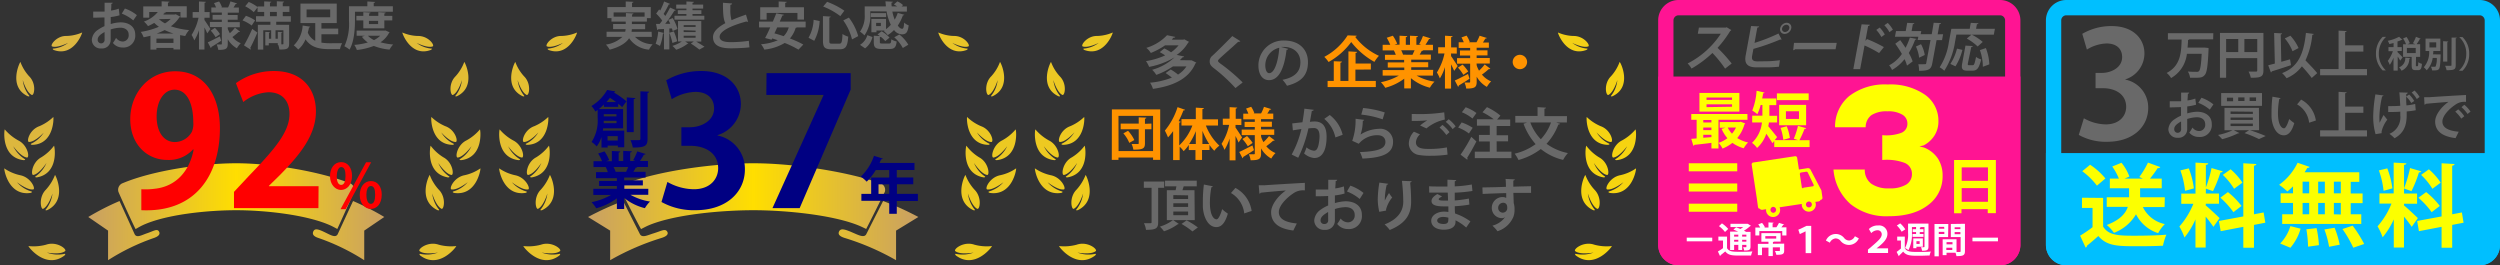 <svg xmlns="http://www.w3.org/2000/svg" xmlns:xlink="http://www.w3.org/1999/xlink" viewBox="0 0 490 52"><rect x="0" y="0" width="490" height="52" fill="#333333" stroke="none"/><defs><style>.cls-1{fill:url(#linear-gradient);}.cls-2{fill:url(#linear-gradient-2);}.cls-3{fill:url(#linear-gradient-3);}.cls-4{fill:#696969;}.cls-5{fill:red;}.cls-6{fill:#ff9300;}.cls-7{fill:#000082;}.cls-8{fill:#00bfff;}.cls-9{fill:#fcff00;}.cls-10{fill:#ff1493;}.cls-11{fill:#ff0;}.cls-12{fill:#fff;}</style><linearGradient id="linear-gradient" x1="17.34" y1="41.5" x2="75.3" y2="41.5" gradientUnits="userSpaceOnUse"><stop offset="0" stop-color="#c9a063"/><stop offset="0.5" stop-color="#ffde00"/><stop offset="1" stop-color="#c9a063"/></linearGradient><linearGradient id="linear-gradient-2" x1="115.34" y1="41.5" x2="180" y2="41.5" xlink:href="#linear-gradient"/><linearGradient id="linear-gradient-3" x1="24.86" y1="-168.95" x2="476.57" y2="483.53" xlink:href="#linear-gradient"/></defs><title>header_txt2</title><g id="レイヤー_8" data-name="レイヤー 8"><path class="cls-1" d="M23.43,39.4l2.95,6.48c.39.81,1.33.22,2.38-.14,1.43-.48,2.07-1,2.42-.33.26.49-.1.93-1.06,1.25A42.24,42.24,0,0,0,21.18,51l0-5.8-3.88-2.67A50,50,0,0,1,23.43,39.4Zm4.41,4.8c-.57.29-1.26.7-1.26.7-.32-.51-3.08-6.57-3.37-7.31a1.39,1.39,0,0,1,.89-1.71C30,33.42,39.53,32,46.32,32s16.24,1.57,22.18,3.88a1.38,1.38,0,0,1,.89,1.71c-.32.74-2.88,6.48-3.28,7.29,0,0-.77-.43-1.31-.68-4.69-2.13-13-3-18.48-3S32.46,42,27.84,44.2Zm43.55,1,0,5.8a41.93,41.93,0,0,0-8.93-4.34c-1-.32-1.27-.73-1.07-1.25.29-.73,1-.51,2.41.18,1,.48,2,1.1,2.4.29l3-6.48a50.37,50.37,0,0,1,6.12,3.13Z"/><path class="cls-2" d="M122.13,39.4l3.29,6.48c.44.81,1.49.22,2.66-.14,1.59-.48,2.31-1,2.7-.33.29.49-.12.93-1.19,1.25a49.38,49.38,0,0,0-10,4.34l0-5.8-4.33-2.67A58.83,58.83,0,0,1,122.13,39.4Zm4.92,4.8c-.63.29-1.4.7-1.4.7-.35-.51-3.44-6.57-3.76-7.31a1.36,1.36,0,0,1,1-1.71c6.59-2.46,17.21-3.88,24.79-3.88s18.12,1.57,24.75,3.88a1.36,1.36,0,0,1,1,1.71c-.36.74-3.22,6.48-3.66,7.29,0,0-.86-.43-1.46-.68-5.24-2.13-14.55-3-20.62-3S132.21,42,127.05,44.2Zm48.58,1,0,5.8a49.38,49.38,0,0,0-10-4.34c-1.07-.32-1.41-.73-1.19-1.25.32-.73,1.09-.51,2.68.18,1.12.48,2.28,1.1,2.68.29l3.29-6.48A58.64,58.64,0,0,1,180,42.53Z"/><path class="cls-3" d="M7.11,34.47c-.52.31.1.3.1.3,4.4-.75,3.51-6.08,3.38-6.21a9,9,0,0,1-2.51,2.28C6.2,31.88,6,34.4,6.54,34.29c1.19-.22,2.57-2.35,2.57-2.35A6.14,6.14,0,0,1,7.11,34.47Z"/><path class="cls-3" d="M13.28,39.56A9.34,9.34,0,0,1,12,42.76c-1.28,1.78-.38,4.2.09,3.86,1-.74,1.34-3.3,1.34-3.3a6.33,6.33,0,0,1-.72,3.21c-.35.51.22.23.22.23C16.61,44.14,13.45,39.62,13.28,39.56Z"/><path class="cls-3" d="M6.28,28.08c-.55.22,0,.31,0,.31,4.33-.06,4.27-5.32,4.17-5.46a9,9,0,0,1-2.75,1.81c-2,.72-2.56,3.1-2,3.09C6.93,27.79,8.57,26,8.57,26A5.91,5.91,0,0,1,6.28,28.08Z"/><path class="cls-3" d="M16.54,44.61a9.33,9.33,0,0,1-1.17,3.3c-1.2,1.86-.17,4.26.29,3.9,1-.79,1.18-3.4,1.18-3.4a6.27,6.27,0,0,1-.57,3.28c-.32.53.24.22.24.22C20.14,49.08,16.72,44.67,16.54,44.61Z"/><path class="cls-3" d="M9.25,41.19c4-1.93,1.68-6.81,1.53-6.9A9.3,9.3,0,0,1,9,37.17c-1.51,1.52-1,4-.53,3.75,1.09-.55,1.82-3,1.82-3a6.16,6.16,0,0,1-1.21,3C8.65,41.37,9.25,41.19,9.25,41.19Z"/><path class="cls-3" d="M10.91,6.47s.54.21.19-.23a5.67,5.67,0,0,1-.9-2.83s.5,2.28,1.46,2.86c.45.28,1.08-2-.21-3.48A8.5,8.5,0,0,1,10,0C9.88.07,7.37,4.39,10.91,6.47Z"/><path class="cls-3" d="M4.63,31.39s.62,0,.08-.3a6.17,6.17,0,0,1-2.12-2.43s1.48,2.06,2.69,2.22c.57.07.21-2.43-1.72-3.37A9.46,9.46,0,0,1,.93,25.36C.82,25.49.2,30.87,4.63,31.39Z"/><path class="cls-3" d="M9,45.15s.58-.26,0-.32A6.25,6.25,0,0,1,6,43.36s2.2,1.37,3.4,1C10,44.26,8.65,42,6.47,41.9a9.14,9.14,0,0,1-3.31-1C3.1,41.07,4.6,46.37,9,45.15Z"/><path class="cls-3" d="M12.75,49.23c.48-.35-1.58-2-3.69-1.28a9.32,9.32,0,0,1-3.49.28c0,.18,3.4,4.63,7.07,1.85,0,0,.44-.46-.16-.29a6.15,6.15,0,0,1-3.31-.29S11.74,50,12.75,49.23Z"/><path class="cls-3" d="M4.46,24.94s.6,0,.12-.29a5.86,5.86,0,0,1-1.75-2.59S4,24.22,5.15,24.52c.54.14.5-2.32-1.25-3.46a8.8,8.8,0,0,1-2.27-2.39C1.5,18.79.26,23.89,4.46,24.94Z"/><path class="cls-3" d="M6,37.81s.6-.19,0-.33a6,6,0,0,1-2.68-1.77s2,1.59,3.18,1.42c.56-.08-.44-2.39-2.56-2.79A8.74,8.74,0,0,1,.84,33C.76,33.13,1.59,38.47,6,37.81Z"/><path class="cls-3" d="M7.81,12s.55.19.18-.24A5.7,5.7,0,0,1,7,8.86s.6,2.3,1.6,2.86c.47.25,1-2.06-.37-3.55A8.55,8.55,0,0,1,6.62,5.4C6.47,5.47,4.1,10,7.81,12Z"/><path class="cls-3" d="M10.22,9.1c1,.37,3.13-.7,3.13-.7A5.57,5.57,0,0,1,10.6,9.51c-.56,0-.06.29-.06.29,3.86,1.42,5.6-3.27,5.56-3.43A8.34,8.34,0,0,1,13,7.05C11.06,7,9.72,8.93,10.22,9.1Z"/><path class="cls-3" d="M13.27,11.84a8.62,8.62,0,0,1-3.09.82c-2,.05-3.3,2.06-2.78,2.21,1.09.34,3.16-.85,3.16-.85A5.62,5.62,0,0,1,7.8,15.27c-.57,0,0,.3,0,.3C11.75,16.85,13.32,12,13.27,11.84Z"/><path class="cls-3" d="M5.44,18.86s.58.18.18-.25A5.93,5.93,0,0,1,4.46,15.7s.69,2.37,1.75,2.9c.49.25,1-2.16-.49-3.64A8.57,8.57,0,0,1,4,12.14C3.86,12.23,1.55,17,5.44,18.86Z"/><path class="cls-3" d="M6.68,21.62c-.56.19,0,.31,0,.31,4.33.15,4.53-5.1,4.43-5.25a8.59,8.59,0,0,1-2.83,1.67c-2,.62-2.71,3-2.15,3,1.18,0,2.9-1.73,2.9-1.73A5.86,5.86,0,0,1,6.68,21.62Z"/><path class="cls-3" d="M87.89,34.47c.52.31-.1.3-.1.3-4.39-.75-3.5-6.08-3.38-6.21a9,9,0,0,0,2.51,2.28c1.88,1,2.11,3.56,1.55,3.45-1.2-.22-2.57-2.35-2.57-2.35A6,6,0,0,0,87.89,34.47Z"/><path class="cls-3" d="M81.73,39.56a8.92,8.92,0,0,0,1.3,3.2c1.28,1.78.38,4.2-.09,3.86-1-.74-1.34-3.3-1.34-3.3a6.24,6.24,0,0,0,.73,3.21c.34.51-.23.23-.23.23C78.39,44.14,81.55,39.62,81.73,39.56Z"/><path class="cls-3" d="M88.73,28.08c.54.22,0,.31,0,.31-4.33-.06-4.28-5.32-4.18-5.46a9,9,0,0,0,2.75,1.81c2,.72,2.56,3.1,2,3.09-1.18,0-2.82-1.88-2.82-1.88A5.78,5.78,0,0,0,88.73,28.08Z"/><path class="cls-3" d="M78.46,44.61a9.33,9.33,0,0,0,1.17,3.3c1.2,1.86.18,4.26-.28,3.9-1-.79-1.19-3.4-1.19-3.4a6.37,6.37,0,0,0,.57,3.28c.33.53-.24.22-.24.22C74.87,49.08,78.29,44.67,78.46,44.61Z"/><path class="cls-3" d="M85.76,41.19c-4-1.93-1.69-6.81-1.53-6.9A8.89,8.89,0,0,0,86,37.17c1.52,1.52,1,4,.53,3.75-1.09-.55-1.82-3-1.82-3a6.16,6.16,0,0,0,1.21,3C86.35,41.37,85.76,41.19,85.76,41.19Z"/><path class="cls-3" d="M84.09,6.47s-.54.21-.19-.23a5.57,5.57,0,0,0,.9-2.83s-.5,2.28-1.46,2.86c-.45.28-1.07-2,.21-3.48A8.25,8.25,0,0,0,85,0C85.13.07,87.64,4.39,84.09,6.47Z"/><path class="cls-3" d="M90.38,31.39s-.62,0-.09-.3a6,6,0,0,0,2.12-2.43s-1.48,2.06-2.68,2.22c-.57.07-.21-2.43,1.71-3.37a9.26,9.26,0,0,0,2.63-2.15C94.19,25.49,94.8,30.87,90.38,31.39Z"/><path class="cls-3" d="M86,45.15s-.57-.26,0-.32A6.25,6.25,0,0,0,89,43.36s-2.19,1.37-3.39,1c-.57-.15.74-2.37,2.92-2.51a9.14,9.14,0,0,0,3.31-1C91.9,41.07,90.4,46.37,86,45.15Z"/><path class="cls-3" d="M82.25,49.23c-.47-.35,1.59-2,3.7-1.28a9.27,9.27,0,0,0,3.48.28c0,.18-3.39,4.63-7.06,1.85,0,0-.44-.46.16-.29a6.17,6.17,0,0,0,3.31-.29S83.26,50,82.25,49.23Z"/><path class="cls-3" d="M90.54,24.94s-.59,0-.12-.29a5.78,5.78,0,0,0,1.75-2.59S91,24.22,89.85,24.52c-.54.14-.5-2.32,1.25-3.46a8.6,8.6,0,0,0,2.27-2.39C93.5,18.79,94.75,23.89,90.54,24.94Z"/><path class="cls-3" d="M89,37.81s-.59-.19,0-.33a6,6,0,0,0,2.68-1.77s-2,1.59-3.17,1.42c-.57-.08.44-2.39,2.55-2.79A8.62,8.62,0,0,0,94.16,33C94.25,33.13,93.42,38.47,89,37.81Z"/><path class="cls-3" d="M87.19,12s-.55.19-.17-.24a5.7,5.7,0,0,0,1-2.85s-.6,2.3-1.6,2.86c-.47.25-1-2.06.36-3.55A8.55,8.55,0,0,0,88.38,5.4C88.53,5.47,90.9,10,87.19,12Z"/><path class="cls-3" d="M84.79,9.1c-1.06.37-3.14-.7-3.14-.7a5.57,5.57,0,0,0,2.76,1.11c.56,0,0,.29,0,.29-3.86,1.42-5.6-3.27-5.55-3.43a8.16,8.16,0,0,0,3,.68C84,7,85.29,8.93,84.79,9.1Z"/><path class="cls-3" d="M81.73,11.84a8.71,8.71,0,0,0,3.09.82c2,.05,3.3,2.06,2.79,2.21-1.09.34-3.17-.85-3.17-.85a5.62,5.62,0,0,0,2.76,1.25c.57,0,0,.3,0,.3C83.26,16.85,81.69,12,81.73,11.84Z"/><path class="cls-3" d="M89.56,18.86s-.57.18-.17-.25a5.82,5.82,0,0,0,1.15-2.91s-.69,2.37-1.74,2.9c-.5.25-1-2.16.48-3.64A8.57,8.57,0,0,0,91,12.14C91.15,12.23,93.45,17,89.56,18.86Z"/><path class="cls-3" d="M88.33,21.62c.56.19,0,.31,0,.31-4.32.15-4.52-5.1-4.43-5.25a8.73,8.73,0,0,0,2.84,1.67c2,.62,2.7,3,2.14,3-1.17,0-2.9-1.73-2.9-1.73A5.82,5.82,0,0,0,88.33,21.62Z"/><path class="cls-3" d="M104.11,34.47c-.52.31.1.3.1.3,4.4-.75,3.51-6.08,3.38-6.21a9,9,0,0,1-2.51,2.28c-1.88,1-2.11,3.56-1.54,3.45,1.19-.22,2.57-2.35,2.57-2.35A6.14,6.14,0,0,1,104.11,34.47Z"/><path class="cls-3" d="M110.28,39.56a9.34,9.34,0,0,1-1.31,3.2c-1.28,1.78-.38,4.2.09,3.86,1-.74,1.34-3.3,1.34-3.3a6.33,6.33,0,0,1-.72,3.21c-.35.51.22.23.22.23C113.61,44.14,110.45,39.62,110.28,39.56Z"/><path class="cls-3" d="M103.28,28.08c-.55.22,0,.31,0,.31,4.33-.06,4.27-5.32,4.17-5.46a9,9,0,0,1-2.75,1.81c-2,.72-2.56,3.1-2,3.09,1.18,0,2.82-1.88,2.82-1.88A5.91,5.91,0,0,1,103.28,28.08Z"/><path class="cls-3" d="M113.54,44.61a9.33,9.33,0,0,1-1.17,3.3c-1.2,1.86-.17,4.26.29,3.9,1-.79,1.18-3.4,1.18-3.4a6.27,6.27,0,0,1-.57,3.28c-.32.53.24.22.24.22C117.14,49.08,113.72,44.67,113.54,44.61Z"/><path class="cls-3" d="M106.25,41.19c4-1.93,1.68-6.81,1.53-6.9A9.3,9.3,0,0,1,106,37.17c-1.51,1.52-1,4-.53,3.75,1.09-.55,1.82-3,1.82-3a6.16,6.16,0,0,1-1.21,3C105.65,41.37,106.25,41.19,106.25,41.19Z"/><path class="cls-3" d="M107.91,6.47s.54.21.19-.23a5.67,5.67,0,0,1-.9-2.83s.5,2.28,1.46,2.86c.45.28,1.08-2-.21-3.48A8.5,8.5,0,0,1,107,0C106.88.07,104.37,4.39,107.91,6.47Z"/><path class="cls-3" d="M101.63,31.39s.62,0,.08-.3a6.17,6.17,0,0,1-2.12-2.43s1.48,2.06,2.69,2.22c.57.07.21-2.43-1.72-3.37a9.46,9.46,0,0,1-2.63-2.15C97.82,25.49,97.2,30.87,101.63,31.39Z"/><path class="cls-3" d="M106,45.15s.58-.26,0-.32A6.25,6.25,0,0,1,103,43.36s2.2,1.37,3.4,1c.56-.15-.75-2.37-2.93-2.51a9.14,9.14,0,0,1-3.31-1C100.1,41.07,101.6,46.37,106,45.15Z"/><path class="cls-3" d="M109.75,49.23c.48-.35-1.58-2-3.69-1.28a9.32,9.32,0,0,1-3.49.28c0,.18,3.4,4.63,7.07,1.85,0,0,.44-.46-.16-.29a6.15,6.15,0,0,1-3.31-.29S108.74,50,109.75,49.23Z"/><path class="cls-3" d="M101.46,24.94s.6,0,.12-.29a5.86,5.86,0,0,1-1.75-2.59s1.18,2.16,2.32,2.46c.54.14.5-2.32-1.25-3.46a8.8,8.8,0,0,1-2.27-2.39C98.5,18.79,97.26,23.89,101.46,24.94Z"/><path class="cls-3" d="M103,37.81s.6-.19,0-.33a6,6,0,0,1-2.68-1.77s2,1.59,3.18,1.42c.56-.08-.44-2.39-2.56-2.79A8.74,8.74,0,0,1,97.84,33C97.76,33.13,98.59,38.47,103,37.81Z"/><path class="cls-3" d="M104.81,12s.55.19.18-.24a5.7,5.7,0,0,1-1-2.85s.6,2.3,1.6,2.86c.47.25,1-2.06-.37-3.55a8.55,8.55,0,0,1-1.57-2.77C103.47,5.47,101.1,10,104.81,12Z"/><path class="cls-3" d="M107.22,9.1c1,.37,3.13-.7,3.13-.7a5.57,5.57,0,0,1-2.75,1.11c-.56,0-.06.29-.06.29,3.86,1.42,5.6-3.27,5.56-3.43a8.34,8.34,0,0,1-3.06.68C108.06,7,106.72,8.93,107.22,9.1Z"/><path class="cls-3" d="M110.27,11.84a8.62,8.62,0,0,1-3.09.82c-2,.05-3.3,2.06-2.78,2.21,1.09.34,3.16-.85,3.16-.85a5.62,5.62,0,0,1-2.76,1.25c-.57,0,0,.3,0,.3C108.75,16.85,110.32,12,110.27,11.84Z"/><path class="cls-3" d="M102.44,18.86s.58.18.18-.25a5.93,5.93,0,0,1-1.16-2.91s.69,2.37,1.75,2.9c.49.25,1-2.16-.49-3.64A8.57,8.57,0,0,1,101,12.14C100.86,12.23,98.55,17,102.44,18.86Z"/><path class="cls-3" d="M103.68,21.62c-.56.19,0,.31,0,.31,4.33.15,4.53-5.1,4.43-5.25a8.59,8.59,0,0,1-2.83,1.67c-2,.62-2.71,3-2.15,3,1.18,0,2.9-1.73,2.9-1.73A5.86,5.86,0,0,1,103.68,21.62Z"/><path class="cls-3" d="M192.89,34.47c.52.31-.1.3-.1.3-4.39-.75-3.5-6.08-3.38-6.21a9,9,0,0,0,2.51,2.28c1.88,1,2.11,3.56,1.55,3.45-1.2-.22-2.57-2.35-2.57-2.35A6,6,0,0,0,192.89,34.47Z"/><path class="cls-3" d="M186.73,39.56a8.92,8.92,0,0,0,1.3,3.2c1.28,1.78.38,4.2-.09,3.86-1-.74-1.34-3.3-1.34-3.3a6.24,6.24,0,0,0,.73,3.21c.34.51-.23.23-.23.23C183.39,44.14,186.55,39.62,186.73,39.56Z"/><path class="cls-3" d="M193.73,28.08c.54.22,0,.31,0,.31-4.33-.06-4.28-5.32-4.18-5.46a9,9,0,0,0,2.75,1.81c2,.72,2.56,3.1,2,3.09-1.18,0-2.82-1.88-2.82-1.88A5.78,5.78,0,0,0,193.73,28.08Z"/><path class="cls-3" d="M183.46,44.61a9.33,9.33,0,0,0,1.17,3.3c1.2,1.86.18,4.26-.28,3.9-1-.79-1.19-3.4-1.19-3.4a6.37,6.37,0,0,0,.57,3.28c.33.53-.24.22-.24.22C179.87,49.08,183.29,44.67,183.46,44.61Z"/><path class="cls-3" d="M190.76,41.19c-4-1.93-1.69-6.81-1.53-6.9A8.89,8.89,0,0,0,191,37.17c1.52,1.52,1.05,4,.53,3.75-1.09-.55-1.82-3-1.82-3a6.16,6.16,0,0,0,1.21,3C191.35,41.37,190.76,41.19,190.76,41.19Z"/><path class="cls-3" d="M189.09,6.47s-.54.21-.19-.23a5.57,5.57,0,0,0,.9-2.83s-.5,2.28-1.46,2.86c-.45.28-1.07-2,.21-3.48A8.25,8.25,0,0,0,190,0C190.13.07,192.64,4.39,189.09,6.47Z"/><path class="cls-3" d="M195.38,31.39s-.62,0-.09-.3a6,6,0,0,0,2.12-2.43s-1.48,2.06-2.68,2.22c-.57.07-.21-2.43,1.71-3.37a9.26,9.26,0,0,0,2.63-2.15C199.19,25.49,199.8,30.87,195.38,31.39Z"/><path class="cls-3" d="M191,45.15s-.57-.26,0-.32A6.25,6.25,0,0,0,194,43.36s-2.19,1.37-3.39,1c-.57-.15.74-2.37,2.92-2.51a9.14,9.14,0,0,0,3.31-1C196.9,41.07,195.4,46.37,191,45.15Z"/><path class="cls-3" d="M187.25,49.23c-.47-.35,1.59-2,3.7-1.28a9.27,9.27,0,0,0,3.48.28c0,.18-3.39,4.63-7.06,1.85,0,0-.44-.46.16-.29a6.17,6.17,0,0,0,3.31-.29S188.26,50,187.25,49.23Z"/><path class="cls-3" d="M195.54,24.94s-.59,0-.12-.29a5.78,5.78,0,0,0,1.75-2.59s-1.18,2.16-2.32,2.46c-.54.14-.5-2.32,1.25-3.46a8.6,8.6,0,0,0,2.27-2.39C198.5,18.79,199.75,23.89,195.54,24.94Z"/><path class="cls-3" d="M194,37.81s-.59-.19,0-.33a6,6,0,0,0,2.68-1.77s-2,1.59-3.17,1.42c-.57-.08.44-2.39,2.55-2.79A8.62,8.62,0,0,0,199.16,33C199.25,33.13,198.42,38.47,194,37.81Z"/><path class="cls-3" d="M192.19,12s-.55.19-.17-.24a5.7,5.7,0,0,0,1-2.85s-.6,2.3-1.6,2.86c-.47.25-1-2.06.36-3.55a8.55,8.55,0,0,0,1.57-2.77C193.53,5.47,195.9,10,192.19,12Z"/><path class="cls-3" d="M189.79,9.1c-1.06.37-3.14-.7-3.14-.7a5.57,5.57,0,0,0,2.76,1.11c.56,0,.05.29.05.29-3.86,1.42-5.6-3.27-5.55-3.43a8.16,8.16,0,0,0,3.05.68C189,7,190.29,8.93,189.79,9.1Z"/><path class="cls-3" d="M186.73,11.84a8.71,8.71,0,0,0,3.09.82c2,.05,3.3,2.06,2.79,2.21-1.09.34-3.17-.85-3.17-.85a5.62,5.62,0,0,0,2.76,1.25c.57,0,.05.3.05.3C188.26,16.85,186.69,12,186.73,11.84Z"/><path class="cls-3" d="M194.56,18.86s-.57.18-.17-.25a5.82,5.82,0,0,0,1.15-2.91s-.69,2.37-1.74,2.9c-.5.25-1-2.16.48-3.64A8.57,8.57,0,0,0,196,12.14C196.15,12.23,198.45,17,194.56,18.86Z"/><path class="cls-3" d="M193.33,21.62c.56.19,0,.31,0,.31-4.32.15-4.52-5.1-4.43-5.25a8.73,8.73,0,0,0,2.84,1.67c2,.62,2.7,3,2.14,3-1.17,0-2.9-1.73-2.9-1.73A5.82,5.82,0,0,0,193.33,21.62Z"/><path class="cls-3" d="M209.11,34.47c-.52.31.1.3.1.3,4.4-.75,3.51-6.08,3.38-6.21a9,9,0,0,1-2.51,2.28c-1.88,1-2.11,3.56-1.54,3.45,1.19-.22,2.57-2.35,2.57-2.35A6.14,6.14,0,0,1,209.11,34.47Z"/><path class="cls-3" d="M215.28,39.56a9.34,9.34,0,0,1-1.31,3.2c-1.28,1.78-.38,4.2.09,3.86,1-.74,1.34-3.3,1.34-3.3a6.33,6.33,0,0,1-.72,3.21c-.35.51.22.23.22.23C218.61,44.14,215.45,39.62,215.28,39.56Z"/><path class="cls-3" d="M208.28,28.08c-.55.22.05.31.05.31,4.33-.06,4.27-5.32,4.17-5.46a9,9,0,0,1-2.75,1.81c-2,.72-2.56,3.1-2,3.09,1.18,0,2.82-1.88,2.82-1.88A5.91,5.91,0,0,1,208.28,28.08Z"/><path class="cls-3" d="M218.54,44.61a9.33,9.33,0,0,1-1.17,3.3c-1.2,1.86-.17,4.26.29,3.9,1-.79,1.18-3.4,1.18-3.4a6.27,6.27,0,0,1-.57,3.28c-.32.53.24.22.24.22C222.14,49.08,218.72,44.67,218.54,44.61Z"/><path class="cls-3" d="M211.25,41.19c4-1.93,1.68-6.81,1.53-6.9A9.3,9.3,0,0,1,211,37.17c-1.51,1.52-1,4-.53,3.75,1.09-.55,1.82-3,1.82-3a6.16,6.16,0,0,1-1.21,3C210.65,41.37,211.25,41.19,211.25,41.19Z"/><path class="cls-3" d="M212.91,6.47s.54.21.19-.23a5.67,5.67,0,0,1-.9-2.83s.5,2.28,1.46,2.86c.45.28,1.08-2-.21-3.48A8.5,8.5,0,0,1,212,0C211.88.07,209.37,4.39,212.91,6.47Z"/><path class="cls-3" d="M206.63,31.39s.62,0,.08-.3a6.17,6.17,0,0,1-2.12-2.43s1.48,2.06,2.69,2.22c.57.07.21-2.43-1.72-3.37a9.46,9.46,0,0,1-2.63-2.15C202.82,25.49,202.2,30.87,206.63,31.39Z"/><path class="cls-3" d="M211,45.15s.58-.26,0-.32A6.25,6.25,0,0,1,208,43.36s2.2,1.37,3.4,1c.56-.15-.75-2.37-2.93-2.51a9.14,9.14,0,0,1-3.31-1C205.1,41.07,206.6,46.37,211,45.15Z"/><path class="cls-3" d="M214.75,49.23c.48-.35-1.58-2-3.69-1.28a9.32,9.32,0,0,1-3.49.28c0,.18,3.4,4.63,7.07,1.85,0,0,.44-.46-.16-.29a6.15,6.15,0,0,1-3.31-.29S213.74,50,214.75,49.23Z"/><path class="cls-3" d="M206.46,24.94s.6,0,.12-.29a5.86,5.86,0,0,1-1.75-2.59s1.18,2.16,2.32,2.46c.54.14.5-2.32-1.25-3.46a8.8,8.8,0,0,1-2.27-2.39C203.5,18.79,202.26,23.89,206.46,24.94Z"/><path class="cls-3" d="M208,37.81s.6-.19,0-.33a6,6,0,0,1-2.68-1.77s2,1.59,3.18,1.42c.56-.08-.44-2.39-2.56-2.79A8.74,8.74,0,0,1,202.84,33C202.76,33.13,203.59,38.47,208,37.81Z"/><path class="cls-3" d="M209.81,12s.55.19.18-.24a5.7,5.7,0,0,1-1-2.85s.6,2.3,1.6,2.86c.47.25,1-2.06-.37-3.55a8.55,8.55,0,0,1-1.57-2.77C208.47,5.47,206.1,10,209.81,12Z"/><path class="cls-3" d="M212.22,9.1c1.05.37,3.13-.7,3.13-.7a5.57,5.57,0,0,1-2.75,1.11c-.56,0-.06.29-.06.29,3.86,1.42,5.6-3.27,5.56-3.43a8.34,8.34,0,0,1-3.06.68C213.06,7,211.72,8.93,212.22,9.1Z"/><path class="cls-3" d="M215.27,11.84a8.62,8.62,0,0,1-3.09.82c-2,.05-3.3,2.06-2.78,2.21,1.09.34,3.16-.85,3.16-.85a5.62,5.62,0,0,1-2.76,1.25c-.57,0-.05.3-.05.3C213.75,16.85,215.32,12,215.27,11.84Z"/><path class="cls-3" d="M207.44,18.86s.58.18.18-.25a5.93,5.93,0,0,1-1.16-2.91s.69,2.37,1.75,2.9c.49.25,1-2.16-.49-3.64A8.57,8.57,0,0,1,206,12.14C205.86,12.23,203.55,17,207.44,18.86Z"/><path class="cls-3" d="M208.68,21.62c-.56.19,0,.31,0,.31,4.33.15,4.53-5.1,4.43-5.25a8.59,8.59,0,0,1-2.83,1.67c-2,.62-2.71,3-2.15,3,1.18,0,2.9-1.73,2.9-1.73A5.86,5.86,0,0,1,208.68,21.62Z"/><path class="cls-3" d="M314.39,34.47c.52.31-.1.3-.1.3-4.39-.75-3.5-6.08-3.38-6.21a9,9,0,0,0,2.51,2.28c1.88,1,2.11,3.56,1.55,3.45-1.2-.22-2.57-2.35-2.57-2.35A6,6,0,0,0,314.39,34.47Z"/><path class="cls-3" d="M308.23,39.56a8.92,8.92,0,0,0,1.3,3.2c1.28,1.78.38,4.2-.09,3.86-1-.74-1.34-3.3-1.34-3.3a6.24,6.24,0,0,0,.73,3.21c.34.51-.23.23-.23.23C304.89,44.14,308.05,39.62,308.23,39.56Z"/><path class="cls-3" d="M315.23,28.08c.54.22-.05.31-.05.31-4.33-.06-4.28-5.32-4.18-5.46a9,9,0,0,0,2.75,1.81c2,.72,2.56,3.1,2,3.09-1.18,0-2.82-1.88-2.82-1.88A5.78,5.78,0,0,0,315.23,28.08Z"/><path class="cls-3" d="M305,44.61a9.33,9.33,0,0,0,1.17,3.3c1.2,1.86.18,4.26-.28,3.9-1-.79-1.19-3.4-1.19-3.4a6.37,6.37,0,0,0,.57,3.28c.33.53-.24.22-.24.22C301.37,49.08,304.79,44.67,305,44.61Z"/><path class="cls-3" d="M312.26,41.19c-4-1.93-1.69-6.81-1.53-6.9a8.89,8.89,0,0,0,1.78,2.88c1.52,1.52,1.05,4,.53,3.75-1.09-.55-1.82-3-1.82-3a6.16,6.16,0,0,0,1.21,3C312.85,41.37,312.26,41.19,312.26,41.19Z"/><path class="cls-3" d="M310.59,6.47s-.54.21-.19-.23a5.57,5.57,0,0,0,.9-2.83s-.5,2.28-1.46,2.86c-.45.28-1.07-2,.21-3.48A8.25,8.25,0,0,0,311.48,0C311.63.07,314.14,4.39,310.59,6.47Z"/><path class="cls-3" d="M316.88,31.39s-.62,0-.09-.3a6,6,0,0,0,2.12-2.43s-1.48,2.06-2.68,2.22c-.57.07-.21-2.43,1.71-3.37a9.26,9.26,0,0,0,2.63-2.15C320.69,25.49,321.3,30.87,316.88,31.39Z"/><path class="cls-3" d="M312.52,45.15s-.57-.26,0-.32a6.25,6.25,0,0,0,2.94-1.47s-2.19,1.37-3.39,1c-.57-.15.74-2.37,2.92-2.51a9.14,9.14,0,0,0,3.31-1C318.4,41.07,316.9,46.37,312.52,45.15Z"/><path class="cls-3" d="M308.75,49.23c-.47-.35,1.59-2,3.7-1.28a9.27,9.27,0,0,0,3.48.28c0,.18-3.39,4.63-7.06,1.85,0,0-.44-.46.16-.29a6.17,6.17,0,0,0,3.31-.29S309.76,50,308.75,49.23Z"/><path class="cls-3" d="M317,24.94s-.59,0-.12-.29a5.78,5.78,0,0,0,1.75-2.59s-1.18,2.16-2.32,2.46c-.54.14-.5-2.32,1.25-3.46a8.6,8.6,0,0,0,2.27-2.39C320,18.79,321.25,23.89,317,24.94Z"/><path class="cls-3" d="M315.51,37.81s-.59-.19,0-.33a6,6,0,0,0,2.68-1.77s-2,1.59-3.17,1.42c-.57-.08.44-2.39,2.55-2.79A8.62,8.62,0,0,0,320.66,33C320.75,33.13,319.92,38.47,315.51,37.81Z"/><path class="cls-3" d="M313.69,12s-.55.19-.17-.24a5.7,5.7,0,0,0,1-2.85s-.6,2.3-1.6,2.86c-.47.25-1-2.06.36-3.55a8.55,8.55,0,0,0,1.57-2.77C315,5.47,317.4,10,313.69,12Z"/><path class="cls-3" d="M311.29,9.1c-1.06.37-3.14-.7-3.14-.7a5.57,5.57,0,0,0,2.76,1.11c.56,0,0,.29,0,.29-3.86,1.42-5.6-3.27-5.55-3.43a8.16,8.16,0,0,0,3,.68C310.45,7,311.79,8.93,311.29,9.1Z"/><path class="cls-3" d="M308.23,11.84a8.71,8.71,0,0,0,3.09.82c2,.05,3.3,2.06,2.79,2.21-1.09.34-3.17-.85-3.17-.85a5.62,5.62,0,0,0,2.76,1.25c.57,0,.05.3.05.3C309.76,16.85,308.19,12,308.23,11.84Z"/><path class="cls-3" d="M316.06,18.86s-.57.18-.17-.25A5.82,5.82,0,0,0,317,15.7s-.69,2.37-1.74,2.9c-.5.25-1-2.16.48-3.64a8.57,8.57,0,0,0,1.71-2.82C317.65,12.23,320,17,316.06,18.86Z"/><path class="cls-3" d="M314.83,21.62c.56.19,0,.31,0,.31-4.32.15-4.52-5.1-4.43-5.25a8.73,8.73,0,0,0,2.84,1.67c2,.62,2.7,3,2.14,3-1.17,0-2.9-1.73-2.9-1.73A5.82,5.82,0,0,0,314.83,21.62Z"/><path class="cls-4" d="M23.43,3a10.39,10.39,0,0,1-1.73.34c0,.47,0,.95,0,1.37a7.37,7.37,0,0,1,1.91-.33c1.64,0,2.9.83,2.9,2.44A2.31,2.31,0,0,1,24,9.31a2.37,2.37,0,0,1-1.87-.89,7.18,7.18,0,0,0,.62-1A1.63,1.63,0,0,0,24,8.14,1.2,1.2,0,0,0,25.22,6.8c0-.8-.58-1.37-1.65-1.37a6.88,6.88,0,0,0-1.88.34v2a1.67,1.67,0,0,1-1.82,1.73A1.71,1.71,0,0,1,18,7.77a2.57,2.57,0,0,1,1.21-1.93,6.67,6.67,0,0,1,1.27-.71V3.42c-.66,0-1.4.05-2.21.05l0-1.2c.83,0,1.57,0,2.23,0V.53l1.58,0c0,.12-.1.21-.26.23,0,.39,0,.85-.07,1.31a7.3,7.3,0,0,0,1.53-.37ZM20.49,6.27c-.58.35-1.34.8-1.34,1.47a.68.68,0,1,0,1.35,0C20.5,7.45,20.5,6.86,20.49,6.27ZM26.12,4a7.74,7.74,0,0,0-2.25-1.33l.61-1a7.64,7.64,0,0,1,2.35,1.3Z"/><path class="cls-4" d="M34.45,2.79l.88.48a.28.28,0,0,1-.17.13,6.44,6.44,0,0,1-1.67,1.75,15.52,15.52,0,0,0,3.57.75,5.52,5.52,0,0,0-.76,1.16l-1-.17V9.7H34V9.4H30.66v.32H29.49V7c-.44.12-.89.22-1.34.31a4.49,4.49,0,0,0-.56-1.06,14.66,14.66,0,0,0,3.55-1,7.48,7.48,0,0,1-.91-.76A11.71,11.71,0,0,1,29,5.12a3.78,3.78,0,0,0-.8-.89,6.06,6.06,0,0,0,2.73-1.88H29.25V3.46H28.08V1.26h3.6v-1l1.51.07c0,.1-.08.16-.27.19v.71H36.6v2.2H35.37V2.35H32.05l.44.08c0,.1-.12.16-.27.16s-.13.17-.2.26h2.23ZM30.66,8.42H34V7.56H30.66ZM34,6.57a11,11,0,0,1-1.72-.68,12.89,12.89,0,0,1-1.56.68ZM31.15,3.75l0,0a5.69,5.69,0,0,0,1.19.83,5.85,5.85,0,0,0,1.12-.87Z"/><path class="cls-4" d="M40.07,3.48v.44c.27.37,1,1.49,1.17,1.76-.19.26-.37.53-.62.86-.12-.3-.33-.74-.55-1.17V9.71H39V5.91a8.2,8.2,0,0,1-.92,2,5.83,5.83,0,0,0-.53-1.06,10.09,10.09,0,0,0,1.36-3.38H37.76V2.37H39V.29l1.35.07c0,.1-.08.15-.26.18V2.37h1V3.48Zm.66,4.82c.59-.26,1.49-.73,2.36-1.17l.27.85c-.7.47-1.43.94-1.93,1.22a.22.22,0,0,1-.11.22Zm3.91-2.67a5.43,5.43,0,0,0,.41.88,8.09,8.09,0,0,0,1-1.08l1,.77a.31.31,0,0,1-.28.06,13.35,13.35,0,0,1-1.22,1,4.11,4.11,0,0,0,1.64,1.21,4.59,4.59,0,0,0-.76,1,4.78,4.78,0,0,1-1.79-1.78v.88c0,1-.35,1.21-1.86,1.21a3.76,3.76,0,0,0-.32-1.07c.34,0,.74,0,.86,0s.16,0,.16-.17V5.3H41.14v-1h2.34V3.85H41.67V2.92h1.81V2.46H41.42v-1h.93a6.06,6.06,0,0,0-.41-.85l1-.32a4.82,4.82,0,0,1,.56,1.11l-.16.06h1.47l-.11,0A7.19,7.19,0,0,0,45.17.27l1.29.4a.29.29,0,0,1-.27.11c-.11.2-.27.46-.43.7h1.06v1H44.64v.46h1.94v.93H44.64v.47H47v1H44.64ZM42.26,7.29A7.14,7.14,0,0,0,41.3,6l.82-.54a7,7,0,0,1,1,1.23Z"/><path class="cls-4" d="M48.2,3.1A7.09,7.09,0,0,1,50,4l-.67,1a7.53,7.53,0,0,0-1.8-1Zm-.38,5.79a32.15,32.15,0,0,0,1.62-3.23l1,.72a32,32,0,0,1-1.39,3,.31.31,0,0,1,.08.21.23.23,0,0,1,0,.14ZM57,4.26H54.14v.6h2.53V8.55c0,1.1-.51,1.16-1.91,1.16a3.85,3.85,0,0,0-.22-.89h-.09V8.46H52.68V8.9H52V6.24l.91.06c0,.07-.06.12-.2.14V7.59h.44V5.93H51.6V9.72H50.54V4.86H53v-.6H50.18V3.18h1.6V2.34h-1.3V1.45l-.74.94a7.13,7.13,0,0,0-1.69-1.16l.7-.85a7.36,7.36,0,0,1,1.73,1V1.27h1.3v-1l1.39.07c0,.1-.09.16-.26.18v.73h1.35v-1l1.42.07c0,.1-.09.16-.26.19v.72h1.3V2.34h-1.3v.84H57ZM52.91,2.34v.84h1.35V2.34Zm2.23,6.35c.37,0,.41,0,.41-.15V5.93H54V7.59h.45V6.24l.9.06c0,.07-.07.12-.21.14Z"/><path class="cls-4" d="M63,6.72V8.36a12.55,12.55,0,0,0,2.17.11h1.88a4.44,4.44,0,0,0-.41,1.16H64.53c-2,0-3.6-.36-4.65-1.92a5.13,5.13,0,0,1-1.43,2,6.13,6.13,0,0,0-.87-.82A5.84,5.84,0,0,0,59.32,5l1.47.23c0,.09-.1.15-.25.16,0,.31-.12.63-.21,1A3.1,3.1,0,0,0,61.79,8V4.52h-2.9V.71H66V4.52H63V5.61h3.29V6.72ZM60.09,1.86V3.38h4.63V1.86Z"/><path class="cls-4" d="M69.57,2.3V4.06c0,1.63-.15,4.11-1.07,5.67a4.43,4.43,0,0,0-1-.66,10.49,10.49,0,0,0,.9-5V1.23H72V.29l1.52.09c0,.1-.08.15-.27.19v.66H77V2.3Zm6,3.68.79.35a.33.33,0,0,1-.12.14,5,5,0,0,1-1.67,1.82,13.56,13.56,0,0,0,2.49.43,4.5,4.5,0,0,0-.71,1A10.6,10.6,0,0,1,73.27,9a13.21,13.21,0,0,1-3.33.8,4,4,0,0,0-.5-1,13.42,13.42,0,0,0,2.65-.47,5.36,5.36,0,0,1-1.16-1.12l.56-.2H69.9V6h5.47Zm-.24-.43H71.21V4H69.85V3.11h1.36V2.38l1.4.08c0,.1-.08.16-.26.19v.46h1.8V2.38l1.44.08c0,.1-.08.16-.26.19v.46h1.56V4H75.33ZM72.11,7a4.19,4.19,0,0,0,1.19.86A4.44,4.44,0,0,0,74.52,7Zm2-2.91h-1.8v.63h1.8Z"/><path class="cls-5" d="M37.84,29.28a6.37,6.37,0,0,1-5,2.07c-4.09,0-7.31-3.12-7.31-8s3.43-9.38,8.82-9.38c5.77,0,8.75,4.83,8.75,11.16,0,9.17-4.76,16.56-15.4,16.07V37.09A13.25,13.25,0,0,0,30.28,37c4.38-.45,6.9-3.64,7.67-7.66ZM30.7,22.84c0,3.12,1.47,5,3.57,5a3.84,3.84,0,0,0,3.33-2,4,4,0,0,0,.28-1.92c0-3.54-1.19-6.34-3.68-6.34C32.1,17.59,30.7,19.83,30.7,22.84Z"/><path class="cls-5" d="M62.41,40.8H45.86V37.61l2.94-3.15c5-5.18,7.94-8.57,7.94-12.14,0-2.31-1.22-4.24-4.13-4.24A8.66,8.66,0,0,0,47.68,20L46.24,16.3a12.67,12.67,0,0,1,7.42-2.38c5.67,0,8.26,3.6,8.26,7.91,0,4.69-3.18,8.54-7,12.42l-2.21,2.17v.07h9.73Z"/><path class="cls-5" d="M69,34.43c0,1.86-1.05,2.8-2.17,2.8s-2.15-1.08-2.15-2.69.86-2.77,2.2-2.77S69,33,69,34.43Zm-3,.13c0,1,.28,1.68.87,1.68s.85-.69.85-1.75-.21-1.75-.85-1.75S66,33.86,66,34.56ZM67.75,41h-1l5-9.2h1Zm7.07-2.86c0,1.87-1,2.81-2.16,2.81s-2.15-1.09-2.15-2.7.87-2.76,2.2-2.76S74.82,36.67,74.82,38.1Zm-3,.07c0,1,.29,1.75.87,1.75s.84-.7.84-1.75-.2-1.75-.84-1.75S71.81,37.33,71.81,38.17Z"/><path class="cls-4" d="M127.76,7.22h-3.31a5.12,5.12,0,0,0,3.47,1.46,4.41,4.41,0,0,0-.71,1.05,5.16,5.16,0,0,1-3.9-2.24c-.6.9-1.73,1.69-3.81,2.25a4.9,4.9,0,0,0-.74-1A6,6,0,0,0,122,7.22h-3.11v-1h3.65a3,3,0,0,0,.08-.51h-2.45v-1h2.47V4.24h-2.79V3.55h-.81V1.38h3.6V.29l1.51.07c0,.1-.08.16-.27.19v.83h3.67V3.55h-.76v.69h-2.94v.48h2.6v1h-2.61a4.43,4.43,0,0,1-.06.51h3.94Zm-7.49-3.95h2.41V2.56l1.48.08c0,.1-.09.17-.27.19v.44h2.45V2.43h-6.07Z"/><path class="cls-4" d="M131.84,6.08a4.31,4.31,0,0,0-.14-.5l-.51,0v4.1h-1.05V6.49a.21.21,0,0,1-.21.08A9,9,0,0,1,129.35,9a8.22,8.22,0,0,0-.84-.42A8.8,8.8,0,0,0,129,6.19l1.14.27V5.68L129,5.74a.21.21,0,0,1-.18.15l-.24-1.2h.72c.16-.2.33-.42.49-.65a8.33,8.33,0,0,0-1.18-1.37l.58-.82.22.2a13.76,13.76,0,0,0,.76-1.76l1.17.48a.32.32,0,0,1-.27.1,16.88,16.88,0,0,1-1,1.85l.34.41c.35-.57.68-1.15.92-1.65l1.13.51a.33.33,0,0,1-.28.11,23.86,23.86,0,0,1-1.81,2.57h1c-.12-.27-.25-.53-.38-.77l.86-.36a8.86,8.86,0,0,1,.94,2.14Zm.24.07a13.39,13.39,0,0,1,.65,1.94l-.94.33a12.14,12.14,0,0,0-.6-2Zm5.37,2h-1c.59.35,1.23.75,1.63,1l-1,.57a19.21,19.21,0,0,0-1.67-1.18l.57-.41h-1.69l.63.4a.3.3,0,0,1-.19.07,7.43,7.43,0,0,1-2.2,1.15,5.8,5.8,0,0,0-.74-.75,7.7,7.7,0,0,0,1.85-.87h-.75v-4h4.56ZM134.54,2V1.68h-2V.9h2V.29L136,.36c0,.12-.08.16-.27.2V.9h2.09v.78h-2.09V2h1.74v.74h-1.74v.34h2.32v.78H132.2V3.09h2.34V2.75h-1.69V2ZM134,4.92v.36h2.34V4.92Zm0,1v.37h2.34V6ZM134,7V7.4h2.34V7Z"/><path class="cls-4" d="M146.62,4.27h-.1a.44.44,0,0,1-.23-.06c-3,.81-5.25,1.89-5.24,3,0,.75.79,1.05,2.17,1.05A23.73,23.73,0,0,0,146.77,8l.12,1.28c-1.15.15-3.07.19-3.64.19-2,0-3.5-.48-3.5-2.2,0-1.05.94-1.93,2.42-2.73-.37-.72-.48-1.83-.47-4l1.78.14c0,.15-.11.23-.33.26,0,.29,0,.56,0,.81a7.26,7.26,0,0,0,.23,2.21c.85-.38,1.81-.74,2.83-1.09Z"/><path class="cls-4" d="M157.9,5.37h-1.72a.33.33,0,0,1-.23.09,5.55,5.55,0,0,1-1.13,2.08,19.15,19.15,0,0,1,2.63,1.19l-.95,1a18,18,0,0,0-2.7-1.31,9.57,9.57,0,0,1-4,1.3,4.62,4.62,0,0,0-.64-1.05,10.13,10.13,0,0,0,3.29-.78l-1.09-.36-.13.25-1.27-.33c.31-.57.67-1.3,1-2.08h-2.19V4.24h2.7c.25-.56.48-1.12.68-1.63l1.49.28c0,.1-.11.15-.3.15-.15.38-.33.78-.51,1.2h5.08Zm-7.64-2.83v1.3H149V1.43h3.62V.29l1.57.07c0,.12-.09.17-.29.2v.87h3.68V3.84h-1.28V2.54Zm2.07,2.83c-.18.4-.36.8-.54,1.17.57.15,1.18.34,1.8.55a3.8,3.8,0,0,0,1-1.72Z"/><path class="cls-4" d="M158.47,7.4a7.77,7.77,0,0,0,1-3.52l1.18.24A9.17,9.17,0,0,1,159.59,8Zm2.83-4.24,1.52.09c0,.09-.08.16-.27.19V8c0,.49.07.56.55.56h1.38c.5,0,.58-.32.65-1.9a3.68,3.68,0,0,0,1.12.52c-.13,1.88-.46,2.48-1.67,2.48h-1.64c-1.29,0-1.64-.4-1.64-1.66Zm3.4,0a13.86,13.86,0,0,0-3.36-1.88l.77-.92a14.63,14.63,0,0,1,3.38,1.74ZM167,7.72A11,11,0,0,0,165.28,4l1.1-.55a10.7,10.7,0,0,1,1.83,3.63Z"/><path class="cls-4" d="M170.58,2.21V2.8a6.64,6.64,0,0,1-1.15,4.14,4.32,4.32,0,0,0-.87-.73,5.35,5.35,0,0,0,.92-3.43V1.26h4.15c0-.32-.07-.65-.08-1L175,.34c0,.1-.09.16-.27.19,0,.24,0,.49.05.73h1.07a7.45,7.45,0,0,0-.65-.39l.69-.6A4.1,4.1,0,0,1,177,1l-.3.27h1.05v1H174.9a8.63,8.63,0,0,0,.46,1.58,6.85,6.85,0,0,0,.6-1.32l1.28.36c0,.08-.13.13-.27.12a8.88,8.88,0,0,1-1,2c.27.39.56.63.84.63s.35-.34.4-1.21a2.66,2.66,0,0,0,.89.54c-.17,1.41-.53,1.76-1.32,1.76a2,2,0,0,1-1.55-.85,6.49,6.49,0,0,1-1.23,1,6.36,6.36,0,0,0-.77-.79l.19-.11h-1.63v.34h-1V3.71h2.87v2a5.78,5.78,0,0,0,.94-.85,9.84,9.84,0,0,1-.83-2.62ZM171,7.26a3.88,3.88,0,0,1-1.44,2.22l-1-.69A3.32,3.32,0,0,0,170,6.89Zm2.68-4.68v.77h-3V2.58Zm-1.23,5.64c0,.28.07.31.51.31h1.28c.35,0,.41-.1.46-.82a3.26,3.26,0,0,0,1.05.42c-.13,1.18-.47,1.47-1.4,1.47h-1.53c-1.27,0-1.56-.33-1.56-1.36V7l1.19.07a5.53,5.53,0,0,0-.46-.32l.8-.62a6.27,6.27,0,0,1,1.56,1.24l-.84.69a4.8,4.8,0,0,0-.88-.85.38.38,0,0,1-.18.06Zm.2-3.11V4.48h-.93v.63Zm4.3,4.3a7.24,7.24,0,0,0-1.68-2.1l1-.55a7.27,7.27,0,0,1,1.76,2Z"/><path class="cls-4" d="M233.33,11.82l.23,0,.91.45c0,.07-.1.11-.16.15-1.35,3.14-4.52,4.45-8.33,5a4.63,4.63,0,0,0-.57-1.21,15.26,15.26,0,0,0,4.28-1c-.37-.3-.83-.63-1.23-.89l1-.7a9.07,9.07,0,0,1,1.43,1,5.37,5.37,0,0,0,1.65-1.6h-2.65a14.57,14.57,0,0,1-3.26,1.66,4.66,4.66,0,0,0-.81-1,10.52,10.52,0,0,0,4.4-2.45h0a14.89,14.89,0,0,1-5,1.88,4.58,4.58,0,0,0-.61-1.13,14.74,14.74,0,0,0,3.76-1.12,9,9,0,0,0-1.06-.64l.89-.73a10.35,10.35,0,0,1,1.33.76A7.21,7.21,0,0,0,231,8.89h-2.65a14.19,14.19,0,0,1-2.79,1.49,3.87,3.87,0,0,0-.88-1,9.21,9.21,0,0,0,4.06-2.48l1.6.33c0,.1-.13.16-.3.17s-.23.25-.36.37h2.24l.21-.06.93.5a.42.42,0,0,1-.18.14,7.37,7.37,0,0,1-2.25,2.41l1.46.31a.32.32,0,0,1-.32.17,7,7,0,0,1-.54.55Z"/><path class="cls-4" d="M242.15,17.26a32.2,32.2,0,0,0-4.24-3.9c-.66-.51-.81-.82-.81-1.36a1.39,1.39,0,0,1,.52-1.07c1.1-1,3.07-3,3.91-3.86l1.58,1a.44.44,0,0,1-.43.12c-1,.94-2.57,2.29-3.47,3.13-.24.24-.49.46-.49.61s.27.4.67.67a35.25,35.25,0,0,1,4.17,3.56Z"/><path class="cls-4" d="M252.49,9.58a.37.37,0,0,1-.33.19c-.45,3.76-1.55,5.94-3.44,5.94-1.2,0-2.07-1-2.07-2.89a4.88,4.88,0,0,1,5-4.88c3.11,0,4.71,1.85,4.71,4.23,0,2.59-1.33,3.93-4.11,4.64a6.87,6.87,0,0,0-.88-1.17c2.51-.49,3.51-1.69,3.51-3.44s-1.23-3-3.25-3a5.27,5.27,0,0,0-.57,0Zm-1.75-.22A3.51,3.51,0,0,0,248,12.77c0,.92.28,1.57.76,1.57C249.84,14.34,250.55,11.93,250.74,9.36Z"/><path class="cls-6" d="M265.91,7a.33.33,0,0,1-.3.22,12.27,12.27,0,0,0,4.66,3.72,7.38,7.38,0,0,0-.89,1.19,15,15,0,0,1-4.54-3.89,13.78,13.78,0,0,1-4.44,3.91,5.81,5.81,0,0,0-.84-1,12.25,12.25,0,0,0,4.58-4.22Zm-.25,6.64v2.22h4v1.2h-9.45v-1.2h1.21V12l1.59.07c0,.11-.09.18-.29.23v3.56h1.57V10.07l1.7.1c0,.11-.09.18-.3.21v2.07h3v1.18Z"/><path class="cls-6" d="M280.85,14.82h-3.2A10.11,10.11,0,0,0,281.16,16a5.48,5.48,0,0,0-.9,1.19,9.41,9.41,0,0,1-3.72-1.87v2h-1.31V15.42a10.88,10.88,0,0,1-3.72,1.79,6.35,6.35,0,0,0-.85-1.1,11.54,11.54,0,0,0,3.51-1.29H271V13.73h4.24v-.5H272v-1h3.21v-.49h-3.76v-1h2.12a4.69,4.69,0,0,0-.38-.86l.13,0H271V8.78h1.49a9.87,9.87,0,0,0-.69-1.38L273,7a8.09,8.09,0,0,1,.85,1.56l-.54.2h1V7l1.52.08c0,.11-.1.18-.29.21V8.78h.82V7l1.55.08c0,.12-.11.18-.3.22V8.78h.93l-.38-.15a9.84,9.84,0,0,0,.74-1.58l1.48.46c0,.09-.13.13-.28.12-.19.34-.46.78-.71,1.15h1.47V9.85h-2l.1,0a.29.29,0,0,1-.29.11,8.4,8.4,0,0,1-.42.74h2.2v1h-3.85v.49h3.33v1h-3.33v.5h4.31Zm-4-4.08c.12-.25.28-.58.41-.89h-2.63a5.85,5.85,0,0,1,.37.86l-.18,0v0Z"/><path class="cls-6" d="M284.41,10.48V11c.3.41,1.1,1.64,1.29,1.94l-.68.95c-.14-.33-.37-.82-.61-1.29v4.77h-1.2V13.15a9.21,9.21,0,0,1-1,2.22,6.71,6.71,0,0,0-.58-1.17,11.14,11.14,0,0,0,1.49-3.72h-1.24V9.26h1.34V7l1.49.09c0,.1-.09.16-.29.2v2h1.11v1.22Zm.73,5.3c.65-.28,1.64-.8,2.59-1.28l.3.93c-.77.52-1.57,1-2.12,1.34a.28.28,0,0,1-.12.25Zm4.3-2.93a5.27,5.27,0,0,0,.45,1A9,9,0,0,0,291,12.63l1.11.84a.33.33,0,0,1-.31.07,14.61,14.61,0,0,1-1.34,1.08,4.58,4.58,0,0,0,1.8,1.33,4.92,4.92,0,0,0-.83,1.08,5.22,5.22,0,0,1-2-2v1c0,1.09-.39,1.33-2.05,1.33a3.9,3.9,0,0,0-.35-1.18c.37,0,.81,0,.95,0s.17-.05.17-.18V12.48h-2.57V11.4h2.57v-.51h-2v-1h2v-.5H285.9V8.28h1a8.25,8.25,0,0,0-.45-.95l1-.35a5.45,5.45,0,0,1,.62,1.23l-.18.07h1.62l-.12,0A8.6,8.6,0,0,0,290,7l1.42.44q-.06.12-.3.12a8.91,8.91,0,0,1-.47.77h1.17V9.36h-2.4v.5h2.13v1h-2.13v.51H292v1.08h-2.6Zm-2.62,1.82a8,8,0,0,0-1.06-1.42l.91-.59a8.38,8.38,0,0,1,1.1,1.35Z"/><path class="cls-6" d="M299.31,12.15a1.41,1.41,0,1,1-1.41-1.41A1.42,1.42,0,0,1,299.31,12.15Z"/><path class="cls-6" d="M217.93,21.44h9.47v9.89H226v-.46h-6.78v.46h-1.31Zm1.31,8.17H226v-6.9h-6.78Zm6.44-5.39v1.12h-1.27v2.74c0,1-.34,1.27-2.27,1.25a4.32,4.32,0,0,0-.35-1.11c.48,0,1,0,1.19,0s.21,0,.21-.18V25.34h-3.54V24.22h3.54V23l1.49.06c0,.11-.08.18-.27.21v1ZM221.34,28a6.64,6.64,0,0,0-1.16-1.86l.91-.51a7.09,7.09,0,0,1,1.24,1.82Z"/><path class="cls-6" d="M238.73,24.6h-2.38A10.67,10.67,0,0,0,239,28.55a4.81,4.81,0,0,0-1,1,7.93,7.93,0,0,1-.94-1.15v1h-1.46v1.95h-1.29V29.41H233v-1a8.48,8.48,0,0,1-1,1.22,5.87,5.87,0,0,0-.79-.88v2.62h-1.28V25.7a11.41,11.41,0,0,1-1,1.23,12.26,12.26,0,0,0-.62-1.33A13.56,13.56,0,0,0,230.8,21l1.46.51c0,.09-.14.14-.31.13a20.71,20.71,0,0,1-.94,2.1l.4.11c0,.1-.1.18-.28.19V28.5a10.56,10.56,0,0,0,2.58-3.9h-2.14V23.35h2.81V21.1l1.58.09c0,.1-.09.18-.29.2v2h3.06Zm-4.35,1.11a14.15,14.15,0,0,1-1.31,2.51h1.31Zm1.29,2.51H237a14.54,14.54,0,0,1-1.32-2.58Z"/><path class="cls-6" d="M242.16,24.48V25c.3.41,1.1,1.64,1.29,1.94-.21.29-.41.58-.69,1-.13-.33-.36-.82-.6-1.29v4.77H241V27.15a9.61,9.61,0,0,1-1,2.22,6.71,6.71,0,0,0-.58-1.17,11.14,11.14,0,0,0,1.49-3.72h-1.24V23.26H241V21l1.49.09c0,.1-.09.16-.29.2v2h1.11v1.22Zm.73,5.3c.65-.28,1.64-.8,2.59-1.28l.3.93c-.77.52-1.57,1-2.12,1.34a.28.28,0,0,1-.12.25Zm4.3-2.93a5.27,5.27,0,0,0,.45,1,9,9,0,0,0,1.09-1.18l1.11.84a.34.34,0,0,1-.31.07,14.61,14.61,0,0,1-1.34,1.08A4.58,4.58,0,0,0,250,30a4.92,4.92,0,0,0-.83,1.08,5.22,5.22,0,0,1-2-2v1c0,1.09-.39,1.33-2.05,1.33a4.2,4.2,0,0,0-.35-1.18c.37,0,.81,0,1,0s.17-.05.17-.18V26.48h-2.57V25.4h2.57v-.51h-2v-1h2v-.5h-2.26V22.28h1a8.25,8.25,0,0,0-.45-1l1-.35a5.45,5.45,0,0,1,.62,1.23l-.18.07h1.62l-.12,0a8.6,8.6,0,0,0,.57-1.29l1.42.44q-.06.12-.3.12a8.91,8.91,0,0,1-.47.77h1.17v1.08h-2.4v.5h2.13v1h-2.13v.51h2.59v1.08h-2.59Zm-2.62,1.82a8,8,0,0,0-1.06-1.42l.91-.59a9,9,0,0,1,1.1,1.35Z"/><path class="cls-4" d="M257.48,21.52c0,.16-.16.21-.36.23-.1.54-.26,1.49-.38,2.13a7.7,7.7,0,0,1,.9-.07c1.81,0,2.37,1.26,2.37,3h0c0,2.43-.72,4.16-2.41,4.16a3.43,3.43,0,0,1-2-.9,6.28,6.28,0,0,0,.47-1.19,2.68,2.68,0,0,0,1.47.66c.46,0,.68-.37.86-1a8.62,8.62,0,0,0,.23-1.8c0-1.09-.34-1.64-1.12-1.64a9.3,9.3,0,0,0-1.06.07,25.14,25.14,0,0,1-2,5.75l-1.28-.63a19.27,19.27,0,0,0,1.9-5c-.39.06-1.18.17-1.67.26l-.12-1.36,2-.23c.14-.81.28-1.73.38-2.66Zm4.26,5.42a6.59,6.59,0,0,0-2.18-3.64l1.07-.76a7,7,0,0,1,2.53,3.88Z"/><path class="cls-4" d="M267.39,23.49a.3.3,0,0,1-.28.19,8.35,8.35,0,0,1-.45,2.69h0a7.12,7.12,0,0,1,3.57-1.12,2.5,2.5,0,0,1,2.81,2.53c0,2.1-1.6,3.13-6,3.3a6.8,6.8,0,0,0-.5-1.27c3.66-.15,5-.69,5-2,0-.78-.56-1.31-1.53-1.31a4.71,4.71,0,0,0-3.69,1.68l-1.28-.58a12.08,12.08,0,0,0,.65-4.32Zm-.22-2.32a19.09,19.09,0,0,1,4.24.87L271,23.39a18.5,18.5,0,0,0-4.19-.93Z"/><path class="cls-4" d="M283.72,30.31a23.18,23.18,0,0,1-3.3.22,12.94,12.94,0,0,1-2.29-.15,2.29,2.29,0,0,1-2-2.26,3.47,3.47,0,0,1,1-2.31l1.19.53a2.28,2.28,0,0,0-.8,1.54c0,1.31,1.57,1.31,2.69,1.31a18.67,18.67,0,0,0,3.39-.3Zm-5.38-5.72a11,11,0,0,1,1.41-1h0a27.31,27.31,0,0,1-3.05.11c0-.34,0-1,0-1.35h.77a32.39,32.39,0,0,0,5.6-.33l.11,1.42a8.26,8.26,0,0,0-3.6,1.73Zm5.15,1.87A8.19,8.19,0,0,0,282.15,25l.57-.52a7.39,7.39,0,0,1,1.38,1.42Zm1.23-1.15a7.8,7.8,0,0,0-1.35-1.42l.57-.52a6.93,6.93,0,0,1,1.37,1.4Z"/><path class="cls-4" d="M286.48,24a9.13,9.13,0,0,1,2.17,1.05l-.74,1.11A8.51,8.51,0,0,0,285.8,25Zm-.21,6.32a31.27,31.27,0,0,0,2.1-3.5l1,.9c-.57,1.14-1.26,2.34-1.8,3.2a.35.35,0,0,1,.06.19.31.31,0,0,1-.06.19Zm1-9.3a8.09,8.09,0,0,1,2.11,1.13l-.77,1.08A8.4,8.4,0,0,0,286.53,22Zm6.08,8.71h2.89V31h-7.18V29.73H292v-2h-2.13V26.45H292V24.63h-2.52V23.37h3.29A13.51,13.51,0,0,0,290.57,22l.87-1a11.71,11.71,0,0,1,2.64,1.66l-.65.77H296v1.26h-2.66v1.82h2.24V27.7h-2.24Z"/><path class="cls-4" d="M307.11,24H305l.78.26a.32.32,0,0,1-.34.14,11.4,11.4,0,0,1-2.32,3.78A10.56,10.56,0,0,0,307.31,30a7,7,0,0,0-.94,1.34A11,11,0,0,1,302,29.21a12.85,12.85,0,0,1-4.37,2.15,7,7,0,0,0-.76-1.24,11.27,11.27,0,0,0,4.11-1.87,12.54,12.54,0,0,1-2.37-4l.7-.22H297V22.72h4.36V21l1.65.1c0,.11-.09.18-.3.21v1.45h4.42Zm-7.17,0A9.68,9.68,0,0,0,302,27.29,9.44,9.44,0,0,0,304,24Z"/><path class="cls-4" d="M228.17,36.81H227v6.75c0,1.21-.43,1.49-2.38,1.49a4.63,4.63,0,0,0-.4-1.3c.53,0,1.09,0,1.26,0s.23-.05.23-.22V36.81h-1.52V35.58h4Zm6,6.34h-4.22l1.09.73a.33.33,0,0,1-.21.08,9.4,9.4,0,0,1-2.69,1.37,6.6,6.6,0,0,0-.8-.91,8.56,8.56,0,0,0,2.55-1.27H228.7V37.28h1.72c.06-.25.11-.5.16-.76h-2.23V35.41h6.21v1.11H232l-.24.76h2.36Zm-4.2-4.91V39h2.9v-.71Zm0,1.6v.72h2.9v-.72Zm0,1.62v.72h2.9v-.72Zm3.75,3.9a15.49,15.49,0,0,0-2.14-1.47l1-.7a15.71,15.71,0,0,1,2.2,1.39Z"/><path class="cls-4" d="M237.72,36.51a.34.34,0,0,1-.29.19,16.73,16.73,0,0,0-.29,3c0,2.42.71,3.29,1.32,3.29.38,0,.84-1.1,1.08-2a7.89,7.89,0,0,0,1.12.88c-.52,1.8-1.24,2.64-2.25,2.64-1.71,0-2.54-2.12-2.65-3.92,0-.39,0-.82,0-1.27a26.26,26.26,0,0,1,.2-3.15Zm6.15,5.32a5.27,5.27,0,0,0-2.6-4l.87-1a6.12,6.12,0,0,1,3.18,4.51Z"/><path class="cls-4" d="M246.71,36.31c.34,0,.85,0,1.16,0,1.26-.09,6-.38,7.88-.47l0,1.48a3.3,3.3,0,0,0-2.39.67c-1.21.81-2.71,2.33-2.71,3.58s1.12,2,3.52,2.23l-.68,1.38c-3.12-.38-4.35-1.7-4.35-3.6,0-1.34,1.23-3.08,2.88-4.24-1.27.08-3.91.32-4.92.43,0,.09-.16.17-.26.19Z"/><path class="cls-4" d="M263.54,37.93a10.16,10.16,0,0,1-1.9.37c0,.52,0,1.05,0,1.51a8.11,8.11,0,0,1,2.1-.36c1.81,0,3.19.91,3.19,2.68a2.54,2.54,0,0,1-2.78,2.76,2.61,2.61,0,0,1-2.06-1,7.67,7.67,0,0,0,.68-1.06,1.82,1.82,0,0,0,1.39.75,1.33,1.33,0,0,0,1.36-1.48c0-.88-.63-1.5-1.81-1.5a7.49,7.49,0,0,0-2.07.37v2.18a1.83,1.83,0,0,1-2,1.9,1.88,1.88,0,0,1-2.05-1.88,2.82,2.82,0,0,1,1.33-2.12,7.18,7.18,0,0,1,1.4-.78V38.41c-.73.05-1.54.06-2.43.06l0-1.32c.91,0,1.72,0,2.45,0V35.24l1.74,0c0,.13-.11.23-.29.25,0,.43-.05.94-.08,1.44a8.06,8.06,0,0,0,1.69-.4Zm-3.23,3.62c-.64.39-1.48.88-1.48,1.62a.68.68,0,0,0,.75.73.69.69,0,0,0,.74-.78C260.32,42.85,260.32,42.2,260.31,41.55ZM266.5,39A8.65,8.65,0,0,0,264,37.53l.67-1.14a8.25,8.25,0,0,1,2.58,1.43Z"/><path class="cls-4" d="M270.34,41.52a11.15,11.15,0,0,1-.3-2.39,20.65,20.65,0,0,1,.32-3.34l1.72.23c0,.13-.16.17-.28.19a13.46,13.46,0,0,0-.38,3.12,11.23,11.23,0,0,1,.83-1.5,6.19,6.19,0,0,0,.62.88A6.11,6.11,0,0,0,271.68,41a.93.93,0,0,0,0,.27Zm6.33-6c0,.13-.1.21-.28.26.09.87.19,2.34.19,3.73,0,2.13-.69,4.13-4.19,5.57a8.41,8.41,0,0,0-1-1.1c3-1.17,3.65-3,3.65-4.45a36.86,36.86,0,0,0-.26-4.09Z"/><path class="cls-4" d="M280.1,36.51c.67.05,1.73.05,2.55.05l1.05,0c0-.47,0-1,0-1.34l1.72.08c0,.12-.11.2-.29.23v1a23.86,23.86,0,0,0,3.34-.37l.13,1.27a27.13,27.13,0,0,1-3.47.33c0,.52,0,1,0,1.53a23.74,23.74,0,0,0,2.77-.37L288,40.1a22.38,22.38,0,0,1-2.86.32c0,.54,0,1,.06,1.43a10.84,10.84,0,0,1,3,1.55l-.83,1.2a9,9,0,0,0-2.09-1.42v.32c0,.9-.76,1.52-2.3,1.52s-2.46-.72-2.46-1.76,1.18-1.78,2.51-1.78a5,5,0,0,1,.85.07c0-.33,0-.7,0-1.1H283c-1.5,0-2.43-.24-2.42-1.06,0-.46.34-.88,1.14-1.36l.94.48c-.4.18-.67.38-.67.54s.14.27,1.24.27h.59l-.06-1.57c-.34,0-.73,0-1.08,0l-2.55,0Zm3.79,6.16a3.89,3.89,0,0,0-1-.15c-.69,0-1.2.28-1.2.71s.53.67,1.25.67.93-.27.93-.8Z"/><path class="cls-4" d="M290.55,36.74l2.52-.05,2.09-.07c0-.16,0-1-.07-1.55l1.82.09a.34.34,0,0,1-.3.24c0,.26,0,.74,0,1.19,1.44-.05,2.88-.08,3.48-.09v1.3h-1.21l-2.26,0,.07,2a4.06,4.06,0,0,1,.16,1.25,3.83,3.83,0,0,1-.23,1.46,5,5,0,0,1-3.11,2.81,7.49,7.49,0,0,0-1-1.09A4.41,4.41,0,0,0,295,42.55h0a1,1,0,0,1-.61.21,2,2,0,0,1-2-2,2.12,2.12,0,0,1,2.12-2.14,1.65,1.65,0,0,1,.71.17c0-.11,0-.72,0-.94-.81,0-4.44.15-4.62.16Zm4.87,4c0-.25,0-1-.83-1a1,1,0,0,0-.95,1,.92.92,0,0,0,.9.94A.88.88,0,0,0,295.42,40.73Z"/><path class="cls-7" d="M140.62,26.55A6.68,6.68,0,0,1,146,33.2c0,4.41-3.54,8-9.7,8a13.09,13.09,0,0,1-6.65-1.61l1.16-3.93A10.7,10.7,0,0,0,136,37.09c3.19,0,4.76-2,4.76-4.13,0-3-2.59-4.38-5.42-4.38h-1.79V24.94h1.68c2.07,0,4.73-1.15,4.73-3.71,0-1.85-1.23-3.22-3.68-3.22a9.38,9.38,0,0,0-4.62,1.44l-1.08-3.71a13.52,13.52,0,0,1,6.89-1.82c5.08,0,7.74,3,7.74,6.47a6.43,6.43,0,0,1-4.55,6.09Z"/><path class="cls-7" d="M150.24,14.34h16.49v3.22l-10,23.24H151.4l10-22.12v-.07h-11.2Z"/><path class="cls-7" d="M179.91,38v1.4h-4.14V41.9h-1.48V39.36h-5.46V38h1.92V34.79h3.54V33.33h-2.64a11.06,11.06,0,0,1-1.78,2.28,8,8,0,0,0-1.15-1,10,10,0,0,0,2.58-4.07l1.74.54a.35.35,0,0,1-.34.14c-.09.24-.2.47-.31.71h6.85v1.39h-3.47v1.46H179v1.34h-3.2V38Zm-7.72,0h2.1V36.13h-2.1Z"/><path class="cls-7" d="M121.17,20.94h-2.8v-.46a12.84,12.84,0,0,1-1,.9h4.76v3.77h-3.9l-.07.45h4.19v3.26h-1.25v-.32h-2v.37h-1.21V26.86a5.93,5.93,0,0,1-.94,1.84,5.25,5.25,0,0,0-1-.87,7.77,7.77,0,0,0,1.19-4.7V21.55l-.46.32a4,4,0,0,0-.77-1.09A8.64,8.64,0,0,0,119,17.63l1.59.28a.3.3,0,0,1-.3.2l0,0a17.56,17.56,0,0,1,2.5,1.75L121.94,21a8.07,8.07,0,0,0-.77-.66Zm-2.84,2.74c0,.16,0,.32,0,.47h2.51v-.47Zm2.49-1.3h-2.48v.44h2.48ZM120.74,20c-.38-.29-.8-.58-1.2-.83-.2.27-.43.55-.67.83Zm.34,6.68h-2v.86h2Zm3.44-7.46c0,.12-.1.18-.31.22V25.9h-1.36V19.09Zm1-1.32,1.72.07c0,.12-.1.2-.32.24v9c0,1.38-.45,1.71-2.89,1.71a6.14,6.14,0,0,0-.46-1.46c.71,0,1.42,0,1.65,0s.3-.08.3-.29Z"/><path class="cls-7" d="M127.06,38.18h-3.49a11.1,11.1,0,0,0,3.83,1.32,6.16,6.16,0,0,0-1,1.3,10.36,10.36,0,0,1-4.06-2v2.17h-1.43v-2.1a11.8,11.8,0,0,1-4.05,1.95,7.64,7.64,0,0,0-.92-1.2,12.49,12.49,0,0,0,3.82-1.41h-3.47V37h4.62v-.54h-3.49v-1h3.49v-.54h-4.09V33.74h2.31a6.64,6.64,0,0,0-.41-1l.14,0h-2.53V31.59H118a10.08,10.08,0,0,0-.76-1.5l1.24-.42a8.25,8.25,0,0,1,.92,1.71l-.58.21h1.1v-2l1.65.09c0,.12-.1.2-.31.23v1.66h.89v-2l1.69.09c0,.13-.12.2-.32.24v1.65h1l-.42-.15a10.4,10.4,0,0,0,.8-1.73l1.62.5c0,.1-.14.15-.31.14a14.52,14.52,0,0,1-.77,1.24H127v1.18h-2.19l.11,0a.28.28,0,0,1-.31.12,8,8,0,0,1-.47.82h2.4v1.13h-4.2v.54H126v1h-3.63V37h4.7Zm-4.38-4.44c.14-.28.3-.64.45-1h-2.87a7,7,0,0,1,.41.93l-.21,0h2.22Z"/><path class="cls-4" d="M416.56,15.6a5.57,5.57,0,0,1,4.49,5.54c0,3.67-2.94,6.65-8.07,6.65a10.86,10.86,0,0,1-5.54-1.35l1-3.26a8.9,8.9,0,0,0,4.29,1.2c2.65,0,4-1.64,4-3.44,0-2.48-2.16-3.65-4.52-3.65h-1.48v-3H412c1.72,0,3.94-1,3.94-3.09,0-1.54-1-2.68-3.06-2.68a7.76,7.76,0,0,0-3.85,1.2l-.9-3.09a11.25,11.25,0,0,1,5.74-1.52c4.23,0,6.44,2.48,6.44,5.39a5.34,5.34,0,0,1-3.79,5.07Z"/><path class="cls-4" d="M433.78,7.71h-4.67a.33.33,0,0,1-.25.12c0,.49-.06,1-.1,1.5h3.38l.73.08a2.87,2.87,0,0,1,0,.39c-.14,3.2-.33,4.44-.74,4.9s-.74.54-1.88.54l-1,0a2.78,2.78,0,0,0-.44-1.22c.73.06,1.43.06,1.77.06a.55.55,0,0,0,.41-.13c.27-.25.43-1.26.54-3.4h-2.9a6.24,6.24,0,0,1-3.1,4.75,3.47,3.47,0,0,0-.87-1c2.78-1.43,2.87-4.11,2.94-6.55h-2.69V6.51h8.9Z"/><path class="cls-4" d="M443.63,6.46v7.38c0,1.26-.61,1.4-2.47,1.4a4.58,4.58,0,0,0-.44-1.2c.39,0,.81,0,1.11,0,.53,0,.59,0,.59-.25V11.39h-6.1v3.85h-1.21V6.46Zm-7.31,1.19V10.2h2.38V7.65Zm3.58,2.55h2.52V7.65H439.9Z"/><path class="cls-4" d="M447.13,12.11l1.72-.48.18,1.14c-1.36.46-2.82.93-3.77,1.22a.21.21,0,0,1-.17.2l-.52-1.4,1.3-.33-.14-6,1.56.09c0,.1-.09.16-.27.2Zm6.36-5.46c0,.1-.11.17-.28.18a15.08,15.08,0,0,1-1.34,5c.8.84,1.8,1.84,2.3,2.51l-1.07.94A27,27,0,0,0,451.17,13a7.27,7.27,0,0,1-3,2.33,6.29,6.29,0,0,0-.88-1c3.12-1.18,4.25-3.74,4.67-7.88ZM448.92,7a9,9,0,0,1,1.6,2.42l-1.19.62a8.81,8.81,0,0,0-1.51-2.51Z"/><path class="cls-4" d="M459.65,13.54h4.28v1.21h-9.19V13.54h3.62V6l1.58.09c0,.1-.09.17-.29.2v2.6h3.57v1.22h-3.57Z"/><path class="cls-4" d="M467.64,7.26a4.36,4.36,0,0,0-1.39,3.27,4.32,4.32,0,0,0,1.39,3.27v0H467a4.54,4.54,0,0,1-1.31-3.31A4.5,4.5,0,0,1,467,7.23h.65Z"/><path class="cls-4" d="M469.92,10.23c.21.19.83.83,1,1l-.48.66a7.59,7.59,0,0,0-.49-.8v2.75h-.82V11.3a6.68,6.68,0,0,1-.73,1.42,4.83,4.83,0,0,0-.39-.79,7.05,7.05,0,0,0,1-1.9h-.87V9.24h1V8.43c-.28.08-.56.14-.83.2A2.66,2.66,0,0,0,468,8a8.29,8.29,0,0,0,2.22-.79l.67.61s-.1,0-.17,0a7.28,7.28,0,0,1-.81.31V9.24h.84V10h-.84Zm2.49,1.15c0,.06-.07.1-.18.12a2.55,2.55,0,0,1-1.53,2.36,2.23,2.23,0,0,0-.49-.66,1.87,1.87,0,0,0,1.22-1.91Zm1.1,1.37c0,.21,0,.23.1.23h.22c.1,0,.14-.1.15-.79a2.23,2.23,0,0,0,.72.32c-.07,1-.28,1.24-.77,1.24h-.47c-.64,0-.77-.26-.77-1v-1.6H471V8.67h.58A5,5,0,0,0,471,7.54l.68-.29a4.91,4.91,0,0,1,.64,1.21l-.45.21h1.53l-.47-.2a7.55,7.55,0,0,0,.6-1.25l.94.37s-.09.08-.19.07a8.92,8.92,0,0,1-.63,1h.7v2.48h-.81ZM471.75,9.4v1h1.73v-1Z"/><path class="cls-4" d="M477.75,10.66h.17l.44,0,0,.23c-.06,1.71-.13,2.38-.32,2.62s-.42.29-1,.29h-.35a2,2,0,0,0-.23-.72c.31,0,.44,0,.74,0a.21.21,0,0,0,.19-.07,4.14,4.14,0,0,0,.22-1.66h-.8a4.35,4.35,0,0,1-1.18,2.43,2.45,2.45,0,0,0-.57-.59A4.56,4.56,0,0,0,476.12,10h-.71V7.56h2.9V10h-1.38c0,.21,0,.42-.07.65ZM476.17,8.3v1h1.33v-1Zm3.68-.16c0,.07-.06.12-.18.14v3.79h-.82v-4Zm.66-.77,1,0c0,.07,0,.12-.19.14v5.25c0,.87-.27,1-1.79,1a3.15,3.15,0,0,0-.3-.86h1.07c.13,0,.19,0,.19-.18Z"/><path class="cls-4" d="M482,13.8a4.35,4.35,0,0,0,1.39-3.27A4.33,4.33,0,0,0,482,7.26v0h.65a4.46,4.46,0,0,1,1.31,3.3,4.5,4.5,0,0,1-1.31,3.31H482Z"/><path class="cls-4" d="M430.43,20.52a10.39,10.39,0,0,1-1.73.34c0,.47,0,.95,0,1.37a7.37,7.37,0,0,1,1.91-.33c1.64,0,2.9.83,2.9,2.43A2.31,2.31,0,0,1,431,26.84,2.37,2.37,0,0,1,429.1,26a7.18,7.18,0,0,0,.62-1,1.63,1.63,0,0,0,1.26.68,1.2,1.2,0,0,0,1.24-1.34c0-.79-.58-1.36-1.65-1.36a6.88,6.88,0,0,0-1.88.34v2A1.67,1.67,0,0,1,426.87,27,1.71,1.71,0,0,1,425,25.3a2.54,2.54,0,0,1,1.21-1.92,6.67,6.67,0,0,1,1.27-.71V21c-.66,0-1.4.05-2.21.05l0-1.2c.83,0,1.57,0,2.23,0v-1.7l1.58,0c0,.12-.1.21-.26.23,0,.39-.05.85-.07,1.31a7.3,7.3,0,0,0,1.53-.37Zm-2.94,3.28c-.58.35-1.34.8-1.34,1.47a.68.68,0,1,0,1.35,0C427.5,25,427.5,24.39,427.49,23.8Zm5.63-2.31a7.74,7.74,0,0,0-2.25-1.33l.61-1a7.64,7.64,0,0,1,2.35,1.3Z"/><path class="cls-4" d="M442.78,25.52H441c1.1.35,2.33.81,3.07,1.14l-1.31.6a21.11,21.11,0,0,0-2.83-1.17l.89-.57h-3l1.09.55a.23.23,0,0,1-.18.07h-.09a16.28,16.28,0,0,1-3.1,1.14,7.91,7.91,0,0,0-.81-.83,12,12,0,0,0,2.86-.92H436V21.14h6.75Zm.57-7.28v2.51h-8V18.24Zm-5.66,1.61v-.71h-1.21v.71Zm-.5,2v.48h4.37V21.9Zm0,1.19v.47h4.37v-.47Zm0,1.19v.48h4.37v-.48Zm2.73-4.43v-.71h-1.23v.71Zm2.27,0v-.71h-1.27v.71Z"/><path class="cls-4" d="M447,19.23a.3.3,0,0,1-.26.17,15.66,15.66,0,0,0-.26,2.75c0,2.19.64,3,1.2,3,.34,0,.76-1,1-1.82a7.12,7.12,0,0,0,1,.79c-.48,1.64-1.13,2.4-2.05,2.4-1.55,0-2.31-1.93-2.41-3.55,0-.36,0-.75,0-1.16a23.36,23.36,0,0,1,.18-2.86Zm5.59,4.82a4.76,4.76,0,0,0-2.36-3.59l.79-.94a5.56,5.56,0,0,1,2.89,4.1Z"/><path class="cls-4" d="M459.65,25.54h4.28v1.21h-9.19V25.54h3.62V18l1.58.09c0,.1-.09.17-.29.2v2.6h3.57v1.22h-3.57Z"/><path class="cls-4" d="M465.61,26.3a12.21,12.21,0,0,1-.46-3.5,26.88,26.88,0,0,1,.43-4.3l1.58.21c0,.1-.14.18-.27.2a21.08,21.08,0,0,0-.53,3.85c0,.43,0,.89.05,1.3.17-.37.52-1.06.77-1.52l.73.92a6.1,6.1,0,0,0-1.11,2.28,1.59,1.59,0,0,0,0,.36Zm7-6.12a6,6,0,0,0-1-1.24c0,.49,0,1.12.06,1.72a11.08,11.08,0,0,0,1.71-.29l.1,1.24a16.13,16.13,0,0,1-1.77.23v.67c0,2.07-.53,3.56-2.38,4.59a6.74,6.74,0,0,0-1-.87,3.5,3.5,0,0,0,2.13-3.6c0-.1,0-.62,0-.74-.61.05-1.58.07-2.37.07l0-1.16c.55,0,1.72,0,2.36-.07-.06-1.16-.13-2.34-.18-2.62l1.66.05a.36.36,0,0,1-.3.28v.48l.56-.39a5.24,5.24,0,0,1,1,1.27Zm1.08-.77a5.55,5.55,0,0,0-1-1.27l.55-.4a5.53,5.53,0,0,1,1,1.26Z"/><path class="cls-4" d="M475.13,19.05c.31,0,.77,0,1.05,0,1.15-.08,5.47-.35,7.16-.43l0,1.35a3,3,0,0,0-2.17.61c-1.1.73-2.46,2.11-2.46,3.24s1,1.8,3.2,2l-.62,1.25c-2.84-.34-4-1.54-4-3.27,0-1.21,1.12-2.79,2.62-3.84-1.24.11-3.55.29-4.47.39,0,.08-.15.15-.24.17Zm6.68,2.38A6.69,6.69,0,0,1,483,22.78l-.59.47a6.91,6.91,0,0,0-1.18-1.37Zm1.19-.89a5.66,5.66,0,0,1,1.22,1.34l-.58.46A7.08,7.08,0,0,0,482.45,21Z"/><path class="cls-8" d="M486,3a1,1,0,0,1,1,1V48a1,1,0,0,1-1,1H405a1,1,0,0,1-1-1V4a1,1,0,0,1,1-1h81m0-3H405a4,4,0,0,0-4,4V48a4,4,0,0,0,4,4h81a4,4,0,0,0,4-4V4a4,4,0,0,0-4-4Z"/><path class="cls-8" d="M490,30V48a4,4,0,0,1-4,4H405a4,4,0,0,1-4-4V30"/><path class="cls-9" d="M412.21,38.79v5.62c1.09,1.79,3.23,1.79,6.32,1.79,2,0,4.44-.06,6.08-.2a11.6,11.6,0,0,0-.67,2.16c-1.31.07-3.14.1-4.88.1-3.95,0-6.07,0-7.79-2-.77.69-1.57,1.38-2.24,1.91a.31.31,0,0,1-.25.35l-1.08-2.33a24,24,0,0,0,2.44-1.66V40.75h-2.07v-2Zm-2.55-6.5a13.42,13.42,0,0,1,3,2.69L411,36.39a13.85,13.85,0,0,0-2.88-2.83Zm14.6,8.29H420a6.18,6.18,0,0,0,4.31,3.34A7.5,7.5,0,0,0,423,45.7,7.37,7.37,0,0,1,418.66,42a8.51,8.51,0,0,1-4.33,3.64,7.24,7.24,0,0,0-1.41-1.54c2.65-1,3.71-2.3,4.13-3.55h-4.13V38.67h4.38V36.9h-3.77V35h1.77A11.45,11.45,0,0,0,414,32.64l1.81-.74a9.42,9.42,0,0,1,1.55,2.7l-.94.41H420l-.69-.32A16.91,16.91,0,0,0,421,31.87l2.42.88a.51.51,0,0,1-.52.19,22.74,22.74,0,0,1-1.5,2.07h2.3V36.9h-4.24v1.77h4.84Z"/><path class="cls-9" d="M432.31,40.26c.61.48,2.34,2.1,2.73,2.49l-1.21,1.71a22.72,22.72,0,0,0-1.52-2v6.06h-2V43a15.17,15.17,0,0,1-2.15,3.55,12.74,12.74,0,0,0-1-2.15,15.53,15.53,0,0,0,2.74-4.45h-2.37v-2h2.79V31.87l2.49.14c0,.17-.14.26-.46.31v5.61h2.57v2h-2.57ZM429,33a16,16,0,0,1,1,3.92l-1.73.48a16.52,16.52,0,0,0-.92-4Zm6.67.58a.49.49,0,0,1-.46.21,25.9,25.9,0,0,1-1.47,3.68l-1.47-.53a23.19,23.19,0,0,0,1.19-4ZM444,43.65l-2.22.43v4.47h-2.09V44.46l-4.43.85-.36-2,4.79-.89V32l2.55.15c0,.15-.15.28-.46.33V42l1.89-.36Zm-7.33-6a14.79,14.79,0,0,1,2.67,2.72c-1.54,1.17-1.57,1.2-1.59,1.22a16.19,16.19,0,0,0-2.56-2.84Zm.53-4.47a12.48,12.48,0,0,1,2.32,2.62L437.88,37a13.34,13.34,0,0,0-2.21-2.72Z"/><path class="cls-9" d="M449.43,37.89V36.53a13.74,13.74,0,0,1-1.11,1,13,13,0,0,0-1.61-1.31,11.48,11.48,0,0,0,3.62-4.32l2.35.81c-.05.14-.21.21-.46.19a7.23,7.23,0,0,1-.53.87h10.73v1.87h-1.68v2.28h2.33v1.89h-2.33V42h2.07v1.89h-15.5V42h2.12V39.78H447V37.89Zm1.49,6.93a10,10,0,0,1-2,3.74l-2-.83a8.57,8.57,0,0,0,2-3.41Zm.39-9.21v2.28h1.29V35.61Zm0,4.17V42h1.29V39.78Zm1.07,8.57a23.53,23.53,0,0,0-.33-3.41l2-.23a21.41,21.41,0,0,1,.46,3.34Zm3.29-12.74h-1.31v2.28h1.31Zm0,4.17h-1.31V42h1.31Zm.83,8.59a17.71,17.71,0,0,0-.92-3.39l2-.34a18.39,18.39,0,0,1,1,3.32Zm2.3-10.48V35.61h-1.36v2.28Zm0,4.15V39.78h-1.36V42Zm2.44,6.51a22.82,22.82,0,0,0-2.12-3.66l2-.66a25.23,25.23,0,0,1,2.26,3.59Z"/><path class="cls-9" d="M471.18,40.26c.6.48,2.33,2.1,2.72,2.49l-1.2,1.71a24.89,24.89,0,0,0-1.52-2v6.06h-2V43A15.18,15.18,0,0,1,467,46.51a12.69,12.69,0,0,0-1-2.15,15.29,15.29,0,0,0,2.73-4.45h-2.36v-2h2.79V31.87l2.49.14c0,.17-.14.26-.46.31v5.61h2.56v2h-2.56ZM467.91,33a16.91,16.91,0,0,1,1,3.92l-1.73.48a17,17,0,0,0-.92-4Zm6.66.58c-.05.12-.21.21-.46.21a24.73,24.73,0,0,1-1.46,3.68l-1.47-.53a25.1,25.1,0,0,0,1.19-4Zm8.29,10.07-2.23.43v4.47h-2.08V44.46l-4.44.85-.35-2,4.79-.89V32l2.54.15c0,.15-.14.28-.46.33V42l1.9-.36Zm-7.33-6a15.11,15.11,0,0,1,2.67,2.72c-1.54,1.17-1.58,1.2-1.59,1.22A15.89,15.89,0,0,0,474,38.76Zm.53-4.47a12.41,12.41,0,0,1,2.31,2.62L476.75,37a13.34,13.34,0,0,0-2.21-2.72Z"/><path class="cls-10" d="M392,3a1,1,0,0,1,1,1V48a1,1,0,0,1-1,1H329a1,1,0,0,1-1-1V4a1,1,0,0,1,1-1h63m0-3H329a4,4,0,0,0-4,4V48a4,4,0,0,0,4,4h63a4,4,0,0,0,4-4V4a4,4,0,0,0-4-4Z"/><path class="cls-10" d="M325,15V48a4,4,0,0,0,4,4h63a4,4,0,0,0,4-4V15Z"/><path class="cls-11" d="M376.22,28.69l.89.23a5.83,5.83,0,0,1,2.73,2.17,6.14,6.14,0,0,1,.91,3.38,6.93,6.93,0,0,1-2.83,5.71q-2.82,2.2-7.74,2.2A11.24,11.24,0,0,1,362.7,40a10.07,10.07,0,0,1-3.34-6.77h6.14A3.33,3.33,0,0,0,366.76,36a5.78,5.78,0,0,0,3.54.92,6.08,6.08,0,0,0,3.31-.74,2.37,2.37,0,0,0,1.13-2.09,2.27,2.27,0,0,0-1.45-2.17,9.94,9.94,0,0,0-4.37-.56V26.49a8.46,8.46,0,0,0,3.7-.44,1.88,1.88,0,0,0,1.23-1.79,2,2,0,0,0-1-1.79,5.27,5.27,0,0,0-2.89-.65,5.51,5.51,0,0,0-3.15.74,2.93,2.93,0,0,0-1.14,2.38h-6a7.78,7.78,0,0,1,2.81-6.14A11.53,11.53,0,0,1,370,16.56a11.91,11.91,0,0,1,7.29,2,6.22,6.22,0,0,1,2.64,5.2,5.12,5.12,0,0,1-.74,2.75,5.55,5.55,0,0,1-2.18,2Z"/><path class="cls-11" d="M383,31.36h8.19V41.78H389.6V41h-5.15v.8H383Zm6.64,1.45h-5.15v2.63h5.15Zm-5.15,6.74h5.15V36.87h-5.15Z"/><path class="cls-11" d="M342.51,23.48h-5.69V29.1h-1.38V28c-1.27.17-2.5.3-3.35.39a.22.22,0,0,1-.19.18l-.41-1.36,1.05-.08V23.48h-1.05V22.34h11Zm-1.59-5.27v3.67h-7.83V18.21ZM335.44,24v-.48h-1.6V24Zm0,1.5V25h-1.6v.51ZM333.84,27l1.6-.12v-.46h-1.6Zm5.64-7.43v-.45h-5v.45Zm0,1.35v-.47h-5V21Zm1.68,2.94.89.33c0,.1-.09.12-.14.19a7.16,7.16,0,0,1-1.41,2.68,7.1,7.1,0,0,0,2.12.87,5.07,5.07,0,0,0-.85,1.13A7,7,0,0,1,339.55,28a7.68,7.68,0,0,1-1.93,1.12,5.21,5.21,0,0,0-.78-1.12,6,6,0,0,0,1.73-.91,7.3,7.3,0,0,1-1.14-1.84l.77-.21h-1.13V23.93h3.85ZM338.63,25a4.9,4.9,0,0,0,.84,1.2,5.62,5.62,0,0,0,.78-1.2Z"/><path class="cls-11" d="M354,25.12c0,.1-.16.15-.32.15a16.9,16.9,0,0,1-1,2.21h2v1.34h-6.93V27.63l-.35.44c-.28-.49-.77-1.23-1.2-1.86A6.63,6.63,0,0,1,344.39,29a4.56,4.56,0,0,0-1-1,6.36,6.36,0,0,0,1.95-4h-1.91V22.67h2c0-.19,0-.37,0-.55V20.58h-.34a9.47,9.47,0,0,1-.65,1.81,7,7,0,0,0-1-.72,12.78,12.78,0,0,0,.85-3.88l1.55.35c0,.1-.12.16-.29.16,0,.32-.1.64-.16,1h2.76v1.31H346.8v1.57c0,.16,0,.35,0,.52h1.51V24h-1.61c0,.24-.07.49-.12.74.48.55,1.48,1.82,1.73,2.13l-.47.6h4.59l-.84-.28a15.12,15.12,0,0,0,.81-2.52Zm.5-6.82v1.33h-6.23V18.3Zm-.5,2.25v4h-5.29v-4Zm-3.8,4.2a9.3,9.3,0,0,1,.61,2.29l-1.28.36a10.49,10.49,0,0,0-.54-2.33Zm2.4-1.44v-1.5h-2.56v1.5Z"/><path class="cls-4" d="M339.33,5.9a.43.43,0,0,1-.21.17,21,21,0,0,1-2.48,3.31,29.07,29.07,0,0,1,2.77,3.07l-1.29,1a24.06,24.06,0,0,0-2.48-3.07,21.68,21.68,0,0,1-4.1,3.06,4.86,4.86,0,0,0-.76-1,17,17,0,0,0,6.5-5.83h-4.51l.22-1.2h5.23l.22-.07Z"/><path class="cls-4" d="M346.62,12a20.43,20.43,0,0,0,2.24-.2c-.05.41-.12.85-.18,1.27a20.66,20.66,0,0,1-2.17.13h-2.25c-1.75,0-2.41-.72-2.11-2.32l1.06-5.78,1.58.08c0,.11-.13.2-.36.23l-.54,3a34.53,34.53,0,0,0,4.69-1.84l.63,1.19a.53.53,0,0,1-.18,0,.45.45,0,0,1-.16,0,41.52,41.52,0,0,1-5.2,1.82l-.25,1.35c-.15.82.17,1.1,1.09,1.1Zm3.58-7.53a.88.88,0,0,1,.88,1.09,1.36,1.36,0,0,1-1.28,1.09.88.88,0,0,1-.89-1.09A1.38,1.38,0,0,1,350.2,4.46Zm.5,1.09a.57.57,0,0,0-.57-.71.89.89,0,0,0-.84.71.57.57,0,0,0,.58.71A.89.89,0,0,0,350.7,5.55Z"/><path class="cls-4" d="M351.62,8.4H360l-.23,1.25h-7.93a.67.67,0,0,1-.37.2Z"/><path class="cls-4" d="M368.3,10.4a23,23,0,0,0-2.85-1.49l-.86,4.64h-1.34l1.62-8.78,1.62.08c0,.12-.13.22-.34.25L365.62,8l.32-.34a26.38,26.38,0,0,1,3.3,1.57Zm.12-5a6.06,6.06,0,0,1,1,1.36l-.67.49a6.86,6.86,0,0,0-1-1.38ZM370,4.49a6,6,0,0,1,1,1.33l-.67.48a6.27,6.27,0,0,0-1-1.35Z"/><path class="cls-4" d="M372.44,7.86c.35.46.71,1,1.05,1.51a12.79,12.79,0,0,0,.84-2l1.32.26a.31.31,0,0,1-.29.16,14.12,14.12,0,0,1-1.24,2.59,8.73,8.73,0,0,1,.76,1.66l-1.11.82a6.57,6.57,0,0,0-.48-1.27,8.29,8.29,0,0,1-2.45,2.12,4.18,4.18,0,0,0-.57-.91,6.9,6.9,0,0,0,2.5-2.23,23.11,23.11,0,0,0-1.3-2Zm8.41-1.15-.21,1.15h-1.07l-.84,4.53c-.21,1.16-.63,1.49-2.6,1.49a4.77,4.77,0,0,0-.14-1.29c.33,0,.66,0,.91,0,.59,0,.6,0,.64-.22l.84-4.53h-2.53L376,7.2h-4.59l.21-1.11h1.9l.29-1.61,1.4.07c0,.1-.11.16-.29.19l-.25,1.35h1.9l-.12.62h2.17L379,4.46l1.45.07c0,.1-.12.17-.31.2l-.36,2Zm-4.7,4.6a7.11,7.11,0,0,0-.63-2.19l1-.46a6.38,6.38,0,0,1,.73,2.12Z"/><path class="cls-4" d="M383.45,6.78l-.26,1.4a14.46,14.46,0,0,1-2.11,5.69,4.41,4.41,0,0,0-.91-.68,12.31,12.31,0,0,0,1.82-5l.47-2.54h3.6l.21-1.17,1.51.08c0,.1-.11.16-.31.2l-.16.89H391l-.21,1.14h-4.33a10.38,10.38,0,0,1,2.16,1.43l-1,.89a10,10,0,0,0-2.13-1.55l.93-.77Zm1.18,3A10.84,10.84,0,0,1,383.27,13l-1-.47a9.72,9.72,0,0,0,1.3-3Zm1.08,2.59c-.07.36,0,.41.22.41h.72c.28,0,.37-.24.66-1.63a2.5,2.5,0,0,0,1,.49c-.42,1.72-.79,2.21-1.71,2.21h-1c-1,0-1.22-.36-1-1.48l.63-3.43,1.44.08c0,.1-.11.16-.3.2Zm2.93.72a9.91,9.91,0,0,0-.58-3.27l1.17-.4a10,10,0,0,1,.68,3.19Z"/><path class="cls-11" d="M357,37.33v0l-2.16-4.12,0,0,0,0a.57.57,0,0,0-.54-.25l-1.71.26-.35-2.29a.37.37,0,0,0-.42-.31l-8.18,1.23a.38.38,0,0,0-.31.43l1,6.56.24,1.76a.36.36,0,0,0,.35.31h0a.56.56,0,0,0,.5.21l.65-.1.09,0a1.29,1.29,0,0,0,0,.34,1.38,1.38,0,1,0,2.73-.41,1.68,1.68,0,0,0-.09-.32l4.36-.66a1.3,1.3,0,0,0,0,.34,1.38,1.38,0,0,0,2.73-.41,1.78,1.78,0,0,0-.09-.33l.64-.09a.5.5,0,0,0,.39-.32v0h.06a.37.37,0,0,0,.31-.42Zm-9.38,4.38a.59.59,0,0,1-.17-1.16.58.58,0,0,1,.66.49A.59.59,0,0,1,347.6,41.71Zm5.79-4.8a.31.31,0,0,1-.26-.19s0,0,0-.06l-.38-2.52v-.06a.28.28,0,0,1,.24-.27l.91-.14a.42.42,0,0,1,.24,0,.4.4,0,0,1,.16.13l0,0,1.16,2.43a.36.36,0,0,1,0,.07.19.19,0,0,1,0,.08.17.17,0,0,1-.14.13h0l-1.88.28Zm1.22,3.74a.58.58,0,1,1,.49-.66A.58.58,0,0,1,354.61,40.65Z"/><rect class="cls-11" x="331" y="32" width="9.5" height="1.58"/><rect class="cls-11" x="331" y="35.96" width="9.5" height="1.58"/><rect class="cls-11" x="331" y="39.92" width="9.5" height="1.58"/><path class="cls-12" d="M330.6,46.58h5v.72h-5Z"/><path class="cls-12" d="M338.5,46.38v2.26c.42.71,1.18.71,2.47.71.84,0,1.83,0,2.5-.08a4.36,4.36,0,0,0-.26.82c-.53,0-1.3,0-2,0-1.62,0-2.42,0-3.06-.81-.32.27-.65.54-.93.75a.14.14,0,0,1-.1.15l-.41-.89c.31-.18.67-.41,1-.65V47.15h-.91v-.77Zm-1-2.6a6,6,0,0,1,1.23,1.09l-.63.6a6.17,6.17,0,0,0-1.18-1.15ZM339.89,48v1h-.79V45.4h1.59c-.33-.15-.66-.29-.95-.4l.54-.45c.25.09.55.2.83.33a3.92,3.92,0,0,0,.56-.38h-2.5v-.63h3.28l.12,0,.61.38a.21.21,0,0,1-.16.08,8.26,8.26,0,0,1-1.21.89l.43.22h.86v2.91c0,.69-.35.75-1.24.75a2.9,2.9,0,0,0-.21-.65h.54c.08,0,.1,0,.1-.1V48h-.83v1h-.75V48Zm.82-2h-.82v.38h.82Zm-.82,1.37h.82V47h-.82Zm2.4-1V46h-.83v.38Zm-.83,1h.83V47h-.83Z"/><path class="cls-12" d="M349.7,44a.18.18,0,0,1-.19.07,3.71,3.71,0,0,1-.37.49h1v1.59h-.82v-.86h-4.49v.86h-.78V44.59H345a4.85,4.85,0,0,0-.39-.61l.75-.29a4,4,0,0,1,.56.84l-.13.06h.83v-1l1,.06c0,.07-.06.11-.19.14v.76h.83l-.09,0a6.38,6.38,0,0,0,.51-.87Zm0,3.75v1.38c0,.73-.37.81-1.54.81a2.86,2.86,0,0,0-.27-.74c.34,0,.73,0,.83,0s.14,0,.14-.11v-.61h-1.39v1.71h-.85V48.53h-1.27V50h-.81v-2.2h2.08v-.42h-1.39V45.69H349v1.67h-1.33s-.07.08-.18.09v.33ZM346,46.28v.49h2.14v-.49Z"/><path class="cls-12" d="M353.89,45.34h0l-1.13.54-.29-.85,1.61-.76H355v5.35h-1.09Z"/><path class="cls-12" d="M364.33,46.72a2.1,2.1,0,0,1-3.56.52,1.27,1.27,0,0,0-1-.51,1.39,1.39,0,0,0-1.12.84l-.77-.42a2.1,2.1,0,0,1,3.56-.52,1.26,1.26,0,0,0,1,.51,1.39,1.39,0,0,0,1.12-.84Z"/><path class="cls-12" d="M366.3,44.89a2.46,2.46,0,0,1,1.84-.7,1.61,1.61,0,0,1,1.79,1.65c0,.93-.68,1.65-1.59,2.41l-.54.42h2.26v.92h-3.94v-.67l.7-.59c1.33-1.14,2-1.73,2-2.41a.79.79,0,0,0-.86-.79,1.73,1.73,0,0,0-1.19.56Z"/><path class="cls-12" d="M373.34,46.38v2.26c.42.74,1.25.74,2.62.74.84,0,1.83,0,2.49-.08a3.57,3.57,0,0,0-.25.78c-.53,0-1.3.05-2,.05-1.69,0-2.54,0-3.18-.82-.26.28-.54.55-.77.76a.13.13,0,0,1-.09.14l-.42-.84c.26-.18.56-.42.84-.66V47.15h-.73v-.77Zm-.9-2.6a5.24,5.24,0,0,1,1,1.17l-.72.47a5.2,5.2,0,0,0-.94-1.22Zm2.3.73v1.15a6.79,6.79,0,0,1-.69,3.38,3,3,0,0,0-.67-.42,5.66,5.66,0,0,0,.6-3V43.83h4v4.52c0,.62-.22.81-1.26.8a2.46,2.46,0,0,0-.21-.7h.41c.23,0,.28,0,.28-.12V44.51h-.75c0,.06-.05.09-.16.12v.29H377v.57h-.73v.37H377v.57h-2.15v-.57h.7v-.37h-.67v-.57h.67v-.43Zm2.14,2.22v1.63h-1.26v.29H375V46.73Zm-.63,1.08v-.53h-.63v.53Z"/><path class="cls-12" d="M381.83,46.46H380v3.78h-.84V43.9h2.71Zm-.78-2H380v.37h1.09ZM380,45.86h1.09v-.41H380Zm5.13-2v5.34c0,.86-.35,1-1.67,1a3.48,3.48,0,0,0-.18-.66h-1.76V50h-.76V46.89h2.72v2.5h.39c.37,0,.41,0,.41-.17V46.47h-1.92V43.9Zm-2.44,3.6h-1.17v.43h1.17ZM381.48,49h1.17v-.45h-1.17Zm2.76-4.46h-1.13v.37h1.13Zm-1.13,1.36h1.13v-.42h-1.13Z"/><path class="cls-12" d="M386.6,46.58h5v.72h-5Z"/></g></svg>